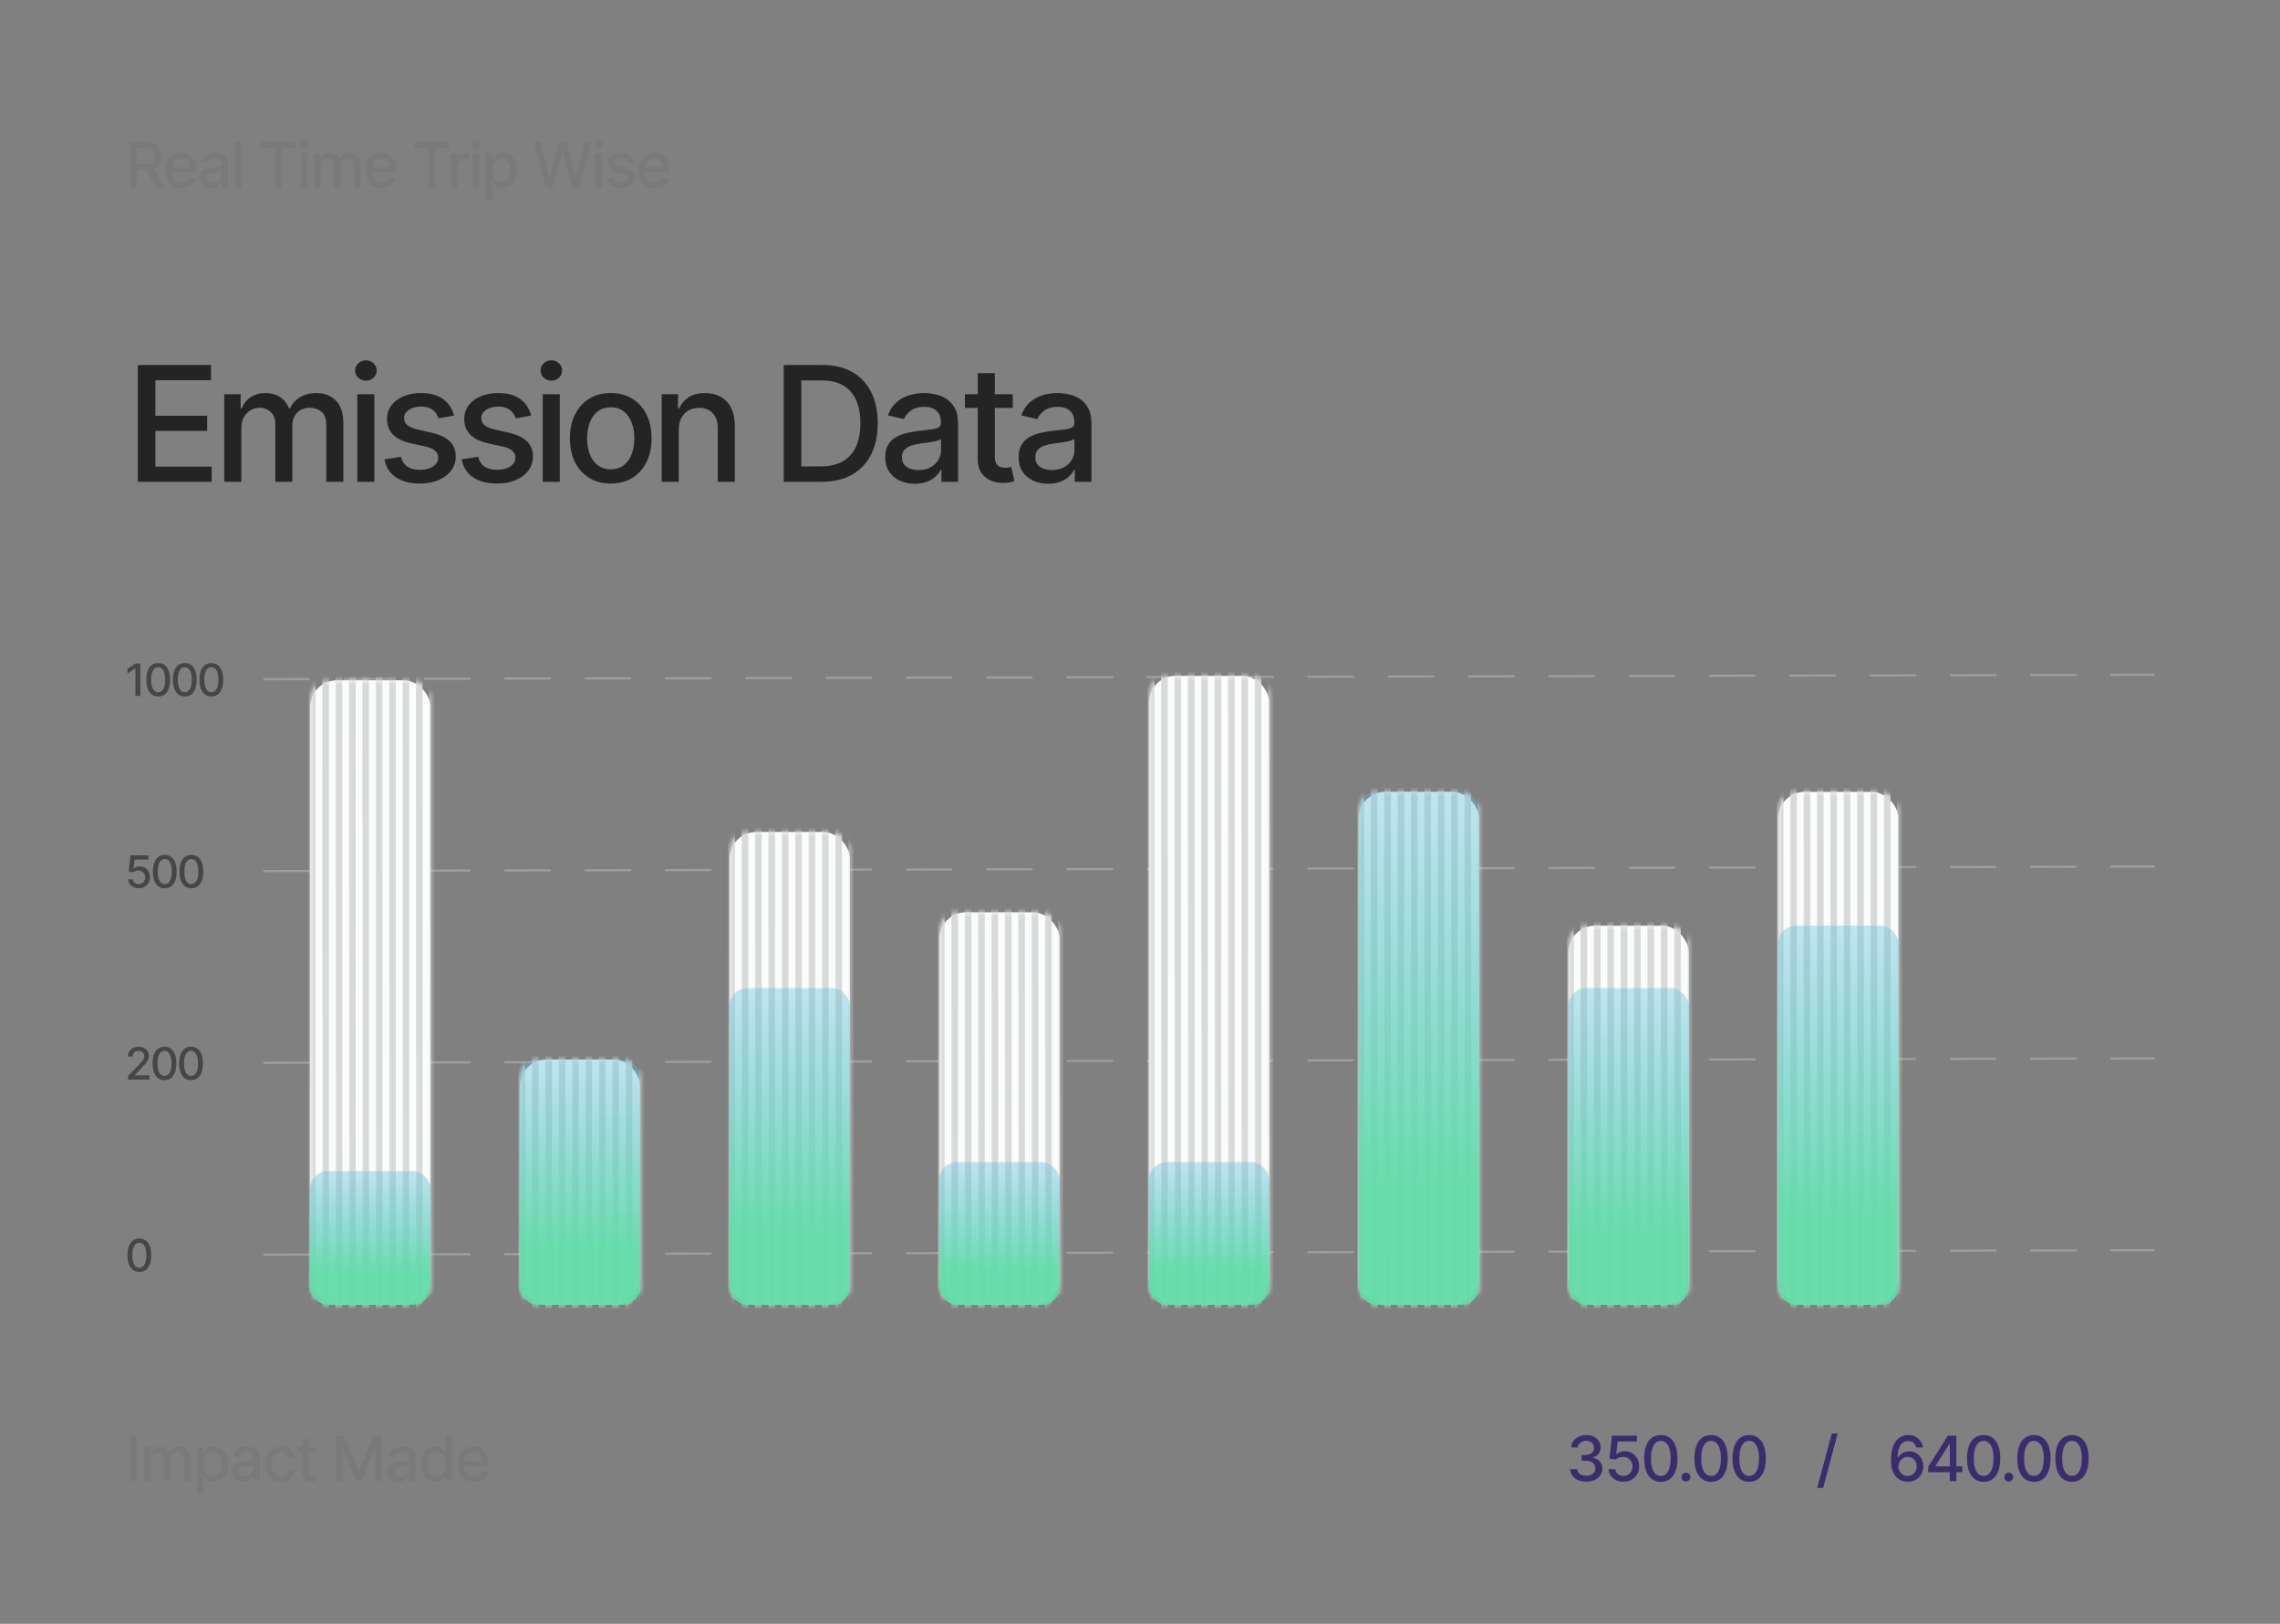 <svg width="511" height="364" viewBox="0 0 511 364" fill="none" xmlns="http://www.w3.org/2000/svg">
    <rect x="0" y="0" width="511" height="364" fill="#808080" stroke="none"/>
    <path d="M29.119 42V31.818H32.748C33.537 31.818 34.191 31.954 34.712 32.226C35.235 32.498 35.626 32.874 35.885 33.354C36.144 33.832 36.273 34.383 36.273 35.01C36.273 35.633 36.142 36.182 35.88 36.656C35.621 37.126 35.23 37.492 34.707 37.754C34.186 38.016 33.532 38.147 32.743 38.147H29.994V36.825H32.604C33.101 36.825 33.505 36.753 33.817 36.611C34.132 36.468 34.362 36.261 34.508 35.989C34.654 35.718 34.727 35.391 34.727 35.01C34.727 34.626 34.652 34.292 34.503 34.011C34.357 33.729 34.127 33.514 33.812 33.364C33.5 33.212 33.091 33.136 32.584 33.136H30.655V42H29.119ZM34.145 37.406L36.66 42H34.91L32.445 37.406H34.145ZM40.718 42.154C39.966 42.154 39.318 41.993 38.774 41.672C38.234 41.347 37.816 40.891 37.522 40.305C37.23 39.715 37.084 39.024 37.084 38.231C37.084 37.449 37.23 36.76 37.522 36.163C37.816 35.567 38.227 35.101 38.754 34.766C39.285 34.432 39.904 34.264 40.614 34.264C41.045 34.264 41.462 34.336 41.867 34.478C42.271 34.62 42.634 34.844 42.955 35.149C43.277 35.454 43.531 35.85 43.716 36.337C43.902 36.821 43.995 37.41 43.995 38.102V38.629H37.924V37.516H42.538C42.538 37.124 42.458 36.778 42.299 36.477C42.14 36.172 41.916 35.931 41.628 35.756C41.343 35.58 41.008 35.492 40.624 35.492C40.206 35.492 39.842 35.595 39.53 35.8C39.222 36.003 38.983 36.268 38.814 36.596C38.648 36.921 38.566 37.274 38.566 37.655V38.525C38.566 39.035 38.655 39.469 38.834 39.827C39.016 40.185 39.27 40.459 39.595 40.648C39.919 40.833 40.299 40.926 40.733 40.926C41.015 40.926 41.272 40.886 41.504 40.807C41.736 40.724 41.936 40.601 42.105 40.439C42.274 40.276 42.404 40.076 42.493 39.837L43.9 40.091C43.787 40.505 43.585 40.868 43.294 41.18C43.005 41.488 42.642 41.728 42.205 41.901C41.77 42.07 41.275 42.154 40.718 42.154ZM47.366 42.169C46.882 42.169 46.445 42.08 46.054 41.901C45.663 41.718 45.353 41.455 45.124 41.11C44.899 40.765 44.786 40.343 44.786 39.842C44.786 39.411 44.869 39.057 45.034 38.778C45.2 38.5 45.424 38.28 45.706 38.117C45.987 37.955 46.302 37.832 46.65 37.749C46.998 37.666 47.353 37.603 47.714 37.56C48.172 37.507 48.543 37.464 48.828 37.431C49.113 37.395 49.32 37.337 49.449 37.257C49.578 37.178 49.643 37.048 49.643 36.869V36.834C49.643 36.4 49.52 36.064 49.275 35.825C49.033 35.587 48.672 35.467 48.191 35.467C47.691 35.467 47.297 35.578 47.008 35.8C46.723 36.019 46.526 36.263 46.416 36.531L45.02 36.213C45.185 35.749 45.427 35.374 45.745 35.09C46.067 34.801 46.436 34.592 46.854 34.463C47.272 34.331 47.711 34.264 48.172 34.264C48.476 34.264 48.8 34.301 49.141 34.374C49.486 34.443 49.807 34.572 50.105 34.761C50.407 34.95 50.654 35.22 50.846 35.572C51.038 35.92 51.135 36.372 51.135 36.929V42H49.683V40.956H49.623C49.527 41.148 49.383 41.337 49.191 41.523C48.998 41.708 48.752 41.862 48.45 41.985C48.148 42.108 47.787 42.169 47.366 42.169ZM47.689 40.976C48.1 40.976 48.452 40.895 48.743 40.732C49.038 40.57 49.262 40.358 49.414 40.096C49.57 39.831 49.648 39.547 49.648 39.246V38.261C49.595 38.314 49.492 38.364 49.34 38.41C49.191 38.454 49.02 38.492 48.828 38.525C48.636 38.555 48.448 38.583 48.266 38.609C48.084 38.633 47.931 38.653 47.809 38.669C47.52 38.706 47.257 38.767 47.018 38.853C46.783 38.939 46.594 39.063 46.451 39.226C46.312 39.385 46.242 39.597 46.242 39.862C46.242 40.23 46.378 40.508 46.65 40.697C46.922 40.883 47.268 40.976 47.689 40.976ZM54.101 31.818V42H52.614V31.818H54.101ZM58.423 33.141V31.818H66.303V33.141H63.126V42H61.595V33.141H58.423ZM67.425 42V34.364H68.912V42H67.425ZM68.176 33.185C67.917 33.185 67.695 33.099 67.51 32.927C67.327 32.751 67.236 32.542 67.236 32.3C67.236 32.055 67.327 31.846 67.51 31.674C67.695 31.498 67.917 31.41 68.176 31.41C68.434 31.41 68.655 31.498 68.837 31.674C69.023 31.846 69.115 32.055 69.115 32.3C69.115 32.542 69.023 32.751 68.837 32.927C68.655 33.099 68.434 33.185 68.176 33.185ZM70.411 42V34.364H71.838V35.606H71.933C72.092 35.186 72.352 34.858 72.713 34.622C73.075 34.383 73.507 34.264 74.011 34.264C74.521 34.264 74.949 34.383 75.293 34.622C75.641 34.861 75.898 35.189 76.064 35.606H76.144C76.326 35.199 76.616 34.874 77.014 34.632C77.411 34.387 77.885 34.264 78.436 34.264C79.128 34.264 79.693 34.481 80.131 34.916C80.572 35.35 80.792 36.004 80.792 36.879V42H79.306V37.019C79.306 36.501 79.165 36.127 78.883 35.895C78.601 35.663 78.265 35.547 77.874 35.547C77.39 35.547 77.014 35.696 76.745 35.994C76.477 36.289 76.343 36.669 76.343 37.133V42H74.861V36.924C74.861 36.51 74.732 36.177 74.473 35.925C74.215 35.673 73.878 35.547 73.464 35.547C73.182 35.547 72.922 35.621 72.683 35.771C72.448 35.916 72.257 36.12 72.112 36.382C71.969 36.644 71.898 36.947 71.898 37.292V42H70.411ZM85.576 42.154C84.823 42.154 84.175 41.993 83.632 41.672C83.091 41.347 82.674 40.891 82.379 40.305C82.087 39.715 81.941 39.024 81.941 38.231C81.941 37.449 82.087 36.76 82.379 36.163C82.674 35.567 83.085 35.101 83.612 34.766C84.142 34.432 84.762 34.264 85.471 34.264C85.902 34.264 86.32 34.336 86.724 34.478C87.128 34.62 87.491 34.844 87.813 35.149C88.134 35.454 88.388 35.85 88.573 36.337C88.759 36.821 88.852 37.41 88.852 38.102V38.629H82.782V37.516H87.395C87.395 37.124 87.316 36.778 87.157 36.477C86.998 36.172 86.774 35.931 86.485 35.756C86.2 35.58 85.866 35.492 85.481 35.492C85.064 35.492 84.699 35.595 84.387 35.8C84.079 36.003 83.841 36.268 83.671 36.596C83.506 36.921 83.423 37.274 83.423 37.655V38.525C83.423 39.035 83.512 39.469 83.691 39.827C83.874 40.185 84.127 40.459 84.452 40.648C84.777 40.833 85.156 40.926 85.591 40.926C85.872 40.926 86.129 40.886 86.361 40.807C86.593 40.724 86.794 40.601 86.963 40.439C87.132 40.276 87.261 40.076 87.35 39.837L88.757 40.091C88.645 40.505 88.443 40.868 88.151 41.18C87.863 41.488 87.5 41.728 87.062 41.901C86.628 42.07 86.132 42.154 85.576 42.154ZM92.823 33.141V31.818H100.703V33.141H97.527V42H95.995V33.141H92.823ZM101.032 42V34.364H102.469V35.577H102.549C102.688 35.166 102.933 34.843 103.285 34.607C103.639 34.369 104.04 34.249 104.488 34.249C104.581 34.249 104.69 34.253 104.816 34.259C104.945 34.266 105.046 34.274 105.119 34.284V35.706C105.059 35.689 104.953 35.671 104.801 35.651C104.648 35.628 104.496 35.617 104.344 35.617C103.992 35.617 103.679 35.691 103.404 35.84C103.132 35.986 102.917 36.19 102.758 36.452C102.599 36.71 102.519 37.005 102.519 37.337V42H101.032ZM105.906 42V34.364H107.392V42H105.906ZM106.656 33.185C106.398 33.185 106.176 33.099 105.99 32.927C105.808 32.751 105.717 32.542 105.717 32.3C105.717 32.055 105.808 31.846 105.99 31.674C106.176 31.498 106.398 31.41 106.656 31.41C106.915 31.41 107.135 31.498 107.317 31.674C107.503 31.846 107.596 32.055 107.596 32.3C107.596 32.542 107.503 32.751 107.317 32.927C107.135 33.099 106.915 33.185 106.656 33.185ZM108.892 44.864V34.364H110.344V35.602H110.468C110.554 35.443 110.678 35.258 110.841 35.05C111.003 34.841 111.229 34.659 111.517 34.503C111.805 34.344 112.186 34.264 112.66 34.264C113.277 34.264 113.827 34.42 114.311 34.731C114.795 35.043 115.174 35.492 115.449 36.079C115.728 36.666 115.867 37.371 115.867 38.197C115.867 39.022 115.729 39.73 115.454 40.32C115.179 40.906 114.801 41.359 114.321 41.677C113.84 41.992 113.292 42.149 112.675 42.149C112.211 42.149 111.832 42.071 111.537 41.916C111.245 41.76 111.016 41.577 110.851 41.369C110.685 41.16 110.557 40.974 110.468 40.812H110.378V44.864H108.892ZM110.349 38.182C110.349 38.719 110.426 39.189 110.582 39.594C110.738 39.998 110.963 40.315 111.258 40.543C111.553 40.769 111.915 40.881 112.342 40.881C112.786 40.881 113.157 40.764 113.456 40.528C113.754 40.29 113.979 39.967 114.132 39.559C114.288 39.151 114.366 38.692 114.366 38.182C114.366 37.678 114.289 37.226 114.137 36.825C113.988 36.423 113.762 36.107 113.461 35.875C113.162 35.643 112.79 35.527 112.342 35.527C111.911 35.527 111.547 35.638 111.248 35.86C110.953 36.082 110.73 36.392 110.577 36.79C110.425 37.188 110.349 37.651 110.349 38.182ZM122.35 42L119.527 31.818H121.142L123.126 39.703H123.221L125.284 31.818H126.885L128.948 39.708H129.042L131.021 31.818H132.642L129.813 42H128.267L126.124 34.374H126.044L123.902 42H122.35ZM133.423 42V34.364H134.91V42H133.423ZM134.174 33.185C133.915 33.185 133.693 33.099 133.508 32.927C133.325 32.751 133.234 32.542 133.234 32.3C133.234 32.055 133.325 31.846 133.508 31.674C133.693 31.498 133.915 31.41 134.174 31.41C134.432 31.41 134.653 31.498 134.835 31.674C135.021 31.846 135.113 32.055 135.113 32.3C135.113 32.542 135.021 32.751 134.835 32.927C134.653 33.099 134.432 33.185 134.174 33.185ZM142.132 36.228L140.784 36.467C140.728 36.294 140.639 36.13 140.516 35.974C140.397 35.819 140.234 35.691 140.029 35.592C139.823 35.492 139.566 35.443 139.258 35.443C138.837 35.443 138.486 35.537 138.204 35.726C137.922 35.911 137.782 36.152 137.782 36.447C137.782 36.702 137.876 36.907 138.065 37.063C138.254 37.219 138.559 37.347 138.98 37.446L140.193 37.724C140.895 37.887 141.419 38.137 141.764 38.475C142.109 38.813 142.281 39.252 142.281 39.793C142.281 40.25 142.148 40.658 141.883 41.016C141.621 41.37 141.255 41.649 140.784 41.851C140.317 42.053 139.775 42.154 139.159 42.154C138.304 42.154 137.606 41.972 137.066 41.607C136.525 41.239 136.194 40.717 136.071 40.041L137.508 39.822C137.598 40.197 137.782 40.48 138.06 40.673C138.338 40.861 138.701 40.956 139.149 40.956C139.636 40.956 140.025 40.855 140.317 40.653C140.609 40.447 140.755 40.197 140.755 39.902C140.755 39.663 140.665 39.463 140.486 39.3C140.31 39.138 140.04 39.015 139.676 38.932L138.383 38.649C137.671 38.487 137.144 38.228 136.802 37.874C136.464 37.519 136.295 37.07 136.295 36.526C136.295 36.075 136.421 35.681 136.673 35.343C136.925 35.005 137.273 34.742 137.717 34.553C138.161 34.36 138.67 34.264 139.243 34.264C140.069 34.264 140.718 34.443 141.192 34.801C141.666 35.156 141.979 35.631 142.132 36.228ZM146.706 42.154C145.954 42.154 145.306 41.993 144.763 41.672C144.222 41.347 143.805 40.891 143.51 40.305C143.218 39.715 143.072 39.024 143.072 38.231C143.072 37.449 143.218 36.76 143.51 36.163C143.805 35.567 144.216 35.101 144.743 34.766C145.273 34.432 145.893 34.264 146.602 34.264C147.033 34.264 147.451 34.336 147.855 34.478C148.259 34.62 148.622 34.844 148.944 35.149C149.265 35.454 149.519 35.85 149.704 36.337C149.89 36.821 149.983 37.41 149.983 38.102V38.629H143.912V37.516H148.526C148.526 37.124 148.447 36.778 148.287 36.477C148.128 36.172 147.905 35.931 147.616 35.756C147.331 35.58 146.997 35.492 146.612 35.492C146.194 35.492 145.83 35.595 145.518 35.8C145.21 36.003 144.971 36.268 144.802 36.596C144.637 36.921 144.554 37.274 144.554 37.655V38.525C144.554 39.035 144.643 39.469 144.822 39.827C145.005 40.185 145.258 40.459 145.583 40.648C145.908 40.833 146.287 40.926 146.721 40.926C147.003 40.926 147.26 40.886 147.492 40.807C147.724 40.724 147.925 40.601 148.094 40.439C148.263 40.276 148.392 40.076 148.481 39.837L149.888 40.091C149.776 40.505 149.573 40.868 149.282 41.18C148.993 41.488 148.631 41.728 148.193 41.901C147.759 42.07 147.263 42.154 146.706 42.154Z" fill="#7A7A7A"/>
    <path d="M30.876 108V81.818H47.291V85.219H34.827V93.196H46.435V96.584H34.827V104.599H47.445V108H30.876ZM50.261 108V88.364H53.93V91.56H54.173C54.582 90.477 55.251 89.633 56.18 89.028C57.109 88.415 58.221 88.108 59.517 88.108C60.829 88.108 61.929 88.415 62.815 89.028C63.71 89.642 64.37 90.486 64.796 91.56H65.001C65.47 90.511 66.216 89.676 67.238 89.054C68.261 88.423 69.48 88.108 70.894 88.108C72.676 88.108 74.129 88.666 75.254 89.783C76.387 90.899 76.954 92.582 76.954 94.832V108H73.132V95.19C73.132 93.861 72.769 92.898 72.045 92.301C71.321 91.704 70.456 91.406 69.45 91.406C68.206 91.406 67.238 91.79 66.548 92.557C65.858 93.315 65.512 94.291 65.512 95.484V108H61.703V94.947C61.703 93.882 61.37 93.026 60.706 92.378C60.041 91.73 59.176 91.406 58.11 91.406C57.386 91.406 56.717 91.598 56.103 91.981C55.498 92.356 55.008 92.881 54.633 93.554C54.267 94.227 54.084 95.007 54.084 95.894V108H50.261ZM80.077 108V88.364H83.9V108H80.077ZM82.008 85.334C81.343 85.334 80.772 85.112 80.295 84.669C79.826 84.217 79.592 83.68 79.592 83.058C79.592 82.428 79.826 81.891 80.295 81.447C80.772 80.996 81.343 80.77 82.008 80.77C82.673 80.77 83.239 80.996 83.708 81.447C84.185 81.891 84.424 82.428 84.424 83.058C84.424 83.68 84.185 84.217 83.708 84.669C83.239 85.112 82.673 85.334 82.008 85.334ZM101.757 93.158L98.292 93.771C98.147 93.328 97.917 92.906 97.602 92.506C97.295 92.105 96.877 91.777 96.349 91.521C95.821 91.266 95.16 91.138 94.368 91.138C93.285 91.138 92.382 91.381 91.657 91.867C90.933 92.344 90.571 92.962 90.571 93.72C90.571 94.376 90.814 94.905 91.299 95.305C91.785 95.706 92.569 96.034 93.652 96.29L96.771 97.006C98.578 97.423 99.924 98.067 100.811 98.936C101.697 99.805 102.14 100.935 102.14 102.324C102.14 103.5 101.799 104.548 101.118 105.469C100.444 106.381 99.502 107.097 98.292 107.616C97.091 108.136 95.697 108.396 94.112 108.396C91.913 108.396 90.119 107.928 88.73 106.99C87.341 106.044 86.488 104.702 86.173 102.963L89.868 102.401C90.098 103.364 90.571 104.092 91.287 104.587C92.002 105.072 92.936 105.315 94.086 105.315C95.339 105.315 96.341 105.055 97.091 104.536C97.841 104.007 98.216 103.364 98.216 102.605C98.216 101.991 97.985 101.476 97.525 101.058C97.073 100.641 96.379 100.325 95.441 100.112L92.118 99.383C90.285 98.966 88.93 98.301 88.052 97.389C87.183 96.477 86.748 95.322 86.748 93.925C86.748 92.766 87.072 91.751 87.72 90.882C88.368 90.013 89.262 89.335 90.404 88.849C91.546 88.355 92.855 88.108 94.329 88.108C96.451 88.108 98.122 88.568 99.341 89.489C100.559 90.401 101.365 91.624 101.757 93.158ZM119.058 93.158L115.593 93.771C115.448 93.328 115.218 92.906 114.903 92.506C114.596 92.105 114.178 91.777 113.65 91.521C113.121 91.266 112.461 91.138 111.668 91.138C110.586 91.138 109.683 91.381 108.958 91.867C108.234 92.344 107.871 92.962 107.871 93.72C107.871 94.376 108.114 94.905 108.6 95.305C109.086 95.706 109.87 96.034 110.952 96.29L114.072 97.006C115.879 97.423 117.225 98.067 118.112 98.936C118.998 99.805 119.441 100.935 119.441 102.324C119.441 103.5 119.1 104.548 118.418 105.469C117.745 106.381 116.803 107.097 115.593 107.616C114.391 108.136 112.998 108.396 111.413 108.396C109.214 108.396 107.42 107.928 106.031 106.99C104.641 106.044 103.789 104.702 103.474 102.963L107.168 102.401C107.398 103.364 107.871 104.092 108.587 104.587C109.303 105.072 110.237 105.315 111.387 105.315C112.64 105.315 113.641 105.055 114.391 104.536C115.141 104.007 115.516 103.364 115.516 102.605C115.516 101.991 115.286 101.476 114.826 101.058C114.374 100.641 113.68 100.325 112.742 100.112L109.418 99.383C107.586 98.966 106.231 98.301 105.353 97.389C104.484 96.477 104.049 95.322 104.049 93.925C104.049 92.766 104.373 91.751 105.021 90.882C105.668 90.013 106.563 89.335 107.705 88.849C108.847 88.355 110.156 88.108 111.63 88.108C113.752 88.108 115.423 88.568 116.641 89.489C117.86 90.401 118.665 91.624 119.058 93.158ZM121.644 108V88.364H125.466V108H121.644ZM123.574 85.334C122.909 85.334 122.338 85.112 121.861 84.669C121.392 84.217 121.158 83.68 121.158 83.058C121.158 82.428 121.392 81.891 121.861 81.447C122.338 80.996 122.909 80.77 123.574 80.77C124.239 80.77 124.806 80.996 125.275 81.447C125.752 81.891 125.99 82.428 125.99 83.058C125.99 83.68 125.752 84.217 125.275 84.669C124.806 85.112 124.239 85.334 123.574 85.334ZM136.88 108.396C135.039 108.396 133.433 107.974 132.06 107.131C130.688 106.287 129.623 105.107 128.864 103.589C128.106 102.072 127.727 100.3 127.727 98.271C127.727 96.234 128.106 94.453 128.864 92.928C129.623 91.402 130.688 90.217 132.06 89.374C133.433 88.53 135.039 88.108 136.88 88.108C138.721 88.108 140.327 88.53 141.7 89.374C143.072 90.217 144.137 91.402 144.896 92.928C145.654 94.453 146.033 96.234 146.033 98.271C146.033 100.3 145.654 102.072 144.896 103.589C144.137 105.107 143.072 106.287 141.7 107.131C140.327 107.974 138.721 108.396 136.88 108.396ZM136.893 105.188C138.086 105.188 139.075 104.872 139.859 104.241C140.643 103.611 141.222 102.771 141.597 101.723C141.981 100.675 142.173 99.52 142.173 98.258C142.173 97.006 141.981 95.855 141.597 94.807C141.222 93.75 140.643 92.902 139.859 92.263C139.075 91.624 138.086 91.304 136.893 91.304C135.691 91.304 134.694 91.624 133.901 92.263C133.117 92.902 132.533 93.75 132.15 94.807C131.775 95.855 131.587 97.006 131.587 98.258C131.587 99.52 131.775 100.675 132.15 101.723C132.533 102.771 133.117 103.611 133.901 104.241C134.694 104.872 135.691 105.188 136.893 105.188ZM152.123 96.341V108H148.3V88.364H151.969V91.56H152.212C152.664 90.52 153.371 89.685 154.334 89.054C155.306 88.423 156.529 88.108 158.003 88.108C159.341 88.108 160.513 88.389 161.519 88.952C162.525 89.506 163.304 90.332 163.858 91.432C164.412 92.531 164.689 93.891 164.689 95.51V108H160.867V95.97C160.867 94.547 160.496 93.435 159.755 92.633C159.013 91.824 157.995 91.419 156.699 91.419C155.813 91.419 155.025 91.611 154.334 91.994C153.652 92.378 153.111 92.94 152.711 93.682C152.319 94.415 152.123 95.301 152.123 96.341ZM184.126 108H175.65V81.818H184.394C186.96 81.818 189.163 82.342 191.004 83.391C192.844 84.43 194.255 85.926 195.235 87.878C196.224 89.821 196.718 92.152 196.718 94.871C196.718 97.598 196.219 99.942 195.222 101.902C194.234 103.862 192.802 105.371 190.927 106.428C189.052 107.476 186.785 108 184.126 108ZM179.6 104.548H183.908C185.903 104.548 187.56 104.173 188.881 103.423C190.202 102.665 191.191 101.57 191.847 100.138C192.504 98.697 192.832 96.942 192.832 94.871C192.832 92.817 192.504 91.074 191.847 89.642C191.2 88.21 190.232 87.124 188.945 86.382C187.658 85.641 186.06 85.27 184.151 85.27H179.6V104.548ZM205.038 108.435C203.794 108.435 202.669 108.205 201.663 107.744C200.657 107.276 199.86 106.598 199.272 105.712C198.693 104.825 198.403 103.739 198.403 102.452C198.403 101.344 198.616 100.432 199.042 99.716C199.468 99 200.044 98.433 200.768 98.016C201.493 97.598 202.302 97.283 203.197 97.07C204.092 96.856 205.004 96.695 205.933 96.584C207.109 96.447 208.064 96.337 208.797 96.251C209.529 96.158 210.062 96.008 210.395 95.804C210.727 95.599 210.893 95.267 210.893 94.807V94.717C210.893 93.601 210.578 92.736 209.947 92.122C209.325 91.508 208.396 91.202 207.16 91.202C205.873 91.202 204.859 91.487 204.118 92.058C203.385 92.621 202.877 93.247 202.596 93.938L199.004 93.119C199.43 91.926 200.052 90.963 200.87 90.23C201.697 89.489 202.647 88.952 203.721 88.619C204.795 88.278 205.924 88.108 207.109 88.108C207.893 88.108 208.724 88.202 209.602 88.389C210.488 88.568 211.315 88.901 212.082 89.386C212.858 89.872 213.493 90.567 213.987 91.47C214.481 92.365 214.728 93.528 214.728 94.96V108H210.995V105.315H210.842C210.595 105.81 210.224 106.295 209.73 106.773C209.235 107.25 208.6 107.646 207.825 107.962C207.049 108.277 206.12 108.435 205.038 108.435ZM205.869 105.366C206.926 105.366 207.829 105.158 208.579 104.74C209.338 104.322 209.913 103.777 210.305 103.104C210.706 102.422 210.906 101.693 210.906 100.918V98.386C210.77 98.523 210.505 98.651 210.113 98.77C209.73 98.881 209.291 98.979 208.797 99.064C208.302 99.141 207.821 99.213 207.352 99.281C206.883 99.341 206.491 99.392 206.176 99.435C205.434 99.528 204.757 99.686 204.143 99.908C203.538 100.129 203.052 100.449 202.686 100.866C202.328 101.276 202.149 101.821 202.149 102.503C202.149 103.449 202.498 104.165 203.197 104.651C203.896 105.128 204.787 105.366 205.869 105.366ZM226.986 88.364V91.432H216.26V88.364H226.986ZM219.136 83.659H222.959V102.234C222.959 102.976 223.07 103.534 223.291 103.909C223.513 104.276 223.798 104.527 224.148 104.663C224.506 104.791 224.893 104.855 225.311 104.855C225.618 104.855 225.886 104.834 226.116 104.791C226.347 104.749 226.526 104.714 226.653 104.689L227.344 107.847C227.122 107.932 226.807 108.017 226.398 108.102C225.989 108.196 225.477 108.247 224.864 108.256C223.858 108.273 222.92 108.094 222.051 107.719C221.182 107.344 220.479 106.764 219.942 105.98C219.405 105.196 219.136 104.212 219.136 103.027V83.659ZM234.929 108.435C233.684 108.435 232.559 108.205 231.554 107.744C230.548 107.276 229.751 106.598 229.163 105.712C228.583 104.825 228.294 103.739 228.294 102.452C228.294 101.344 228.507 100.432 228.933 99.716C229.359 99 229.934 98.433 230.659 98.016C231.383 97.598 232.193 97.283 233.088 97.07C233.983 96.856 234.895 96.695 235.824 96.584C237 96.447 237.954 96.337 238.687 96.251C239.42 96.158 239.953 96.008 240.285 95.804C240.618 95.599 240.784 95.267 240.784 94.807V94.717C240.784 93.601 240.468 92.736 239.838 92.122C239.216 91.508 238.287 91.202 237.051 91.202C235.764 91.202 234.75 91.487 234.008 92.058C233.275 92.621 232.768 93.247 232.487 93.938L228.895 93.119C229.321 91.926 229.943 90.963 230.761 90.23C231.588 89.489 232.538 88.952 233.612 88.619C234.686 88.278 235.815 88.108 237 88.108C237.784 88.108 238.615 88.202 239.493 88.389C240.379 88.568 241.206 88.901 241.973 89.386C242.748 89.872 243.383 90.567 243.877 91.47C244.372 92.365 244.619 93.528 244.619 94.96V108H240.886V105.315H240.733C240.485 105.81 240.115 106.295 239.62 106.773C239.126 107.25 238.491 107.646 237.716 107.962C236.94 108.277 236.011 108.435 234.929 108.435ZM235.76 105.366C236.816 105.366 237.72 105.158 238.47 104.74C239.228 104.322 239.804 103.777 240.196 103.104C240.596 102.422 240.797 101.693 240.797 100.918V98.386C240.66 98.523 240.396 98.651 240.004 98.77C239.62 98.881 239.181 98.979 238.687 99.064C238.193 99.141 237.711 99.213 237.243 99.281C236.774 99.341 236.382 99.392 236.066 99.435C235.325 99.528 234.647 99.686 234.034 99.908C233.429 100.129 232.943 100.449 232.576 100.866C232.218 101.276 232.039 101.821 232.039 102.503C232.039 103.449 232.389 104.165 233.088 104.651C233.787 105.128 234.677 105.366 235.76 105.366Z" fill="#242424"/>
    <path d="M31.459 148.727V156H30.358V149.828H30.315L28.575 150.964V149.913L30.39 148.727H31.459ZM35.458 156.121C34.897 156.118 34.418 155.97 34.02 155.677C33.622 155.383 33.318 154.956 33.107 154.395C32.897 153.834 32.791 153.158 32.791 152.367C32.791 151.579 32.897 150.905 33.107 150.347C33.32 149.788 33.626 149.362 34.023 149.068C34.423 148.775 34.902 148.628 35.458 148.628C36.014 148.628 36.492 148.776 36.889 149.072C37.287 149.365 37.591 149.791 37.802 150.35C38.015 150.906 38.121 151.579 38.121 152.367C38.121 153.16 38.016 153.837 37.805 154.398C37.595 154.957 37.291 155.384 36.893 155.68C36.495 155.974 36.017 156.121 35.458 156.121ZM35.458 155.173C35.95 155.173 36.335 154.932 36.612 154.452C36.892 153.971 37.031 153.276 37.031 152.367C37.031 151.763 36.967 151.253 36.84 150.837C36.714 150.418 36.533 150.1 36.296 149.885C36.062 149.667 35.782 149.558 35.458 149.558C34.968 149.558 34.583 149.8 34.304 150.283C34.025 150.766 33.884 151.46 33.881 152.367C33.881 152.973 33.944 153.486 34.07 153.905C34.197 154.321 34.379 154.638 34.613 154.853C34.847 155.066 35.129 155.173 35.458 155.173ZM41.413 156.121C40.852 156.118 40.373 155.97 39.975 155.677C39.577 155.383 39.273 154.956 39.062 154.395C38.852 153.834 38.746 153.158 38.746 152.367C38.746 151.579 38.852 150.905 39.062 150.347C39.275 149.788 39.581 149.362 39.978 149.068C40.379 148.775 40.857 148.628 41.413 148.628C41.969 148.628 42.447 148.776 42.844 149.072C43.242 149.365 43.546 149.791 43.757 150.35C43.97 150.906 44.077 151.579 44.077 152.367C44.077 153.16 43.971 153.837 43.761 154.398C43.55 154.957 43.246 155.384 42.848 155.68C42.45 155.974 41.972 156.121 41.413 156.121ZM41.413 155.173C41.906 155.173 42.29 154.932 42.567 154.452C42.847 153.971 42.986 153.276 42.986 152.367C42.986 151.763 42.922 151.253 42.795 150.837C42.669 150.418 42.488 150.1 42.251 149.885C42.017 149.667 41.737 149.558 41.413 149.558C40.923 149.558 40.538 149.8 40.259 150.283C39.98 150.766 39.839 151.46 39.837 152.367C39.837 152.973 39.899 153.486 40.025 153.905C40.153 154.321 40.334 154.638 40.568 154.853C40.802 155.066 41.084 155.173 41.413 155.173ZM47.368 156.121C46.807 156.118 46.328 155.97 45.93 155.677C45.532 155.383 45.228 154.956 45.017 154.395C44.807 153.834 44.701 153.158 44.701 152.367C44.701 151.579 44.807 150.905 45.017 150.347C45.23 149.788 45.536 149.362 45.934 149.068C46.334 148.775 46.812 148.628 47.368 148.628C47.925 148.628 48.402 148.776 48.799 149.072C49.197 149.365 49.501 149.791 49.712 150.35C49.925 150.906 50.032 151.579 50.032 152.367C50.032 153.16 49.926 153.837 49.716 154.398C49.505 154.957 49.201 155.384 48.803 155.68C48.405 155.974 47.927 156.121 47.368 156.121ZM47.368 155.173C47.861 155.173 48.245 154.932 48.522 154.452C48.802 153.971 48.941 153.276 48.941 152.367C48.941 151.763 48.877 151.253 48.75 150.837C48.624 150.418 48.443 150.1 48.206 149.885C47.972 149.667 47.693 149.558 47.368 149.558C46.878 149.558 46.493 149.8 46.214 150.283C45.935 150.766 45.794 151.46 45.791 152.367C45.791 152.973 45.854 153.486 45.98 153.905C46.108 154.321 46.289 154.638 46.523 154.853C46.758 155.066 47.039 155.173 47.368 155.173Z" fill="#464646"/>
    <path d="M31.1 199.099C30.655 199.099 30.255 199.014 29.9 198.844C29.547 198.671 29.265 198.434 29.055 198.134C28.844 197.833 28.732 197.49 28.717 197.104H29.783C29.809 197.416 29.947 197.673 30.198 197.874C30.449 198.076 30.75 198.176 31.1 198.176C31.38 198.176 31.627 198.112 31.842 197.984C32.06 197.854 32.231 197.675 32.354 197.448C32.479 197.221 32.542 196.962 32.542 196.67C32.542 196.375 32.478 196.111 32.35 195.879C32.222 195.647 32.046 195.464 31.821 195.332C31.599 195.199 31.343 195.132 31.054 195.129C30.834 195.129 30.613 195.167 30.39 195.243C30.167 195.319 29.988 195.418 29.85 195.541L28.845 195.392L29.254 191.727H33.252V192.668H30.166L29.935 194.703H29.978C30.12 194.566 30.308 194.451 30.543 194.359C30.779 194.266 31.033 194.22 31.303 194.22C31.745 194.22 32.139 194.326 32.485 194.536C32.833 194.747 33.106 195.035 33.305 195.399C33.507 195.761 33.606 196.178 33.604 196.649C33.606 197.12 33.499 197.54 33.284 197.91C33.071 198.279 32.775 198.57 32.396 198.783C32.02 198.994 31.588 199.099 31.1 199.099ZM36.933 199.121C36.372 199.118 35.892 198.97 35.495 198.677C35.097 198.383 34.793 197.956 34.582 197.395C34.371 196.834 34.266 196.158 34.266 195.367C34.266 194.579 34.371 193.905 34.582 193.347C34.795 192.788 35.1 192.362 35.498 192.068C35.898 191.775 36.376 191.628 36.933 191.628C37.489 191.628 37.966 191.776 38.364 192.072C38.761 192.365 39.066 192.791 39.276 193.35C39.489 193.906 39.596 194.579 39.596 195.367C39.596 196.16 39.491 196.837 39.28 197.398C39.069 197.957 38.765 198.384 38.367 198.68C37.97 198.974 37.491 199.121 36.933 199.121ZM36.933 198.173C37.425 198.173 37.81 197.932 38.087 197.452C38.366 196.971 38.506 196.276 38.506 195.367C38.506 194.763 38.442 194.253 38.314 193.837C38.189 193.418 38.008 193.1 37.771 192.885C37.536 192.667 37.257 192.558 36.933 192.558C36.443 192.558 36.058 192.8 35.779 193.283C35.499 193.766 35.358 194.46 35.356 195.367C35.356 195.973 35.419 196.486 35.544 196.905C35.672 197.321 35.853 197.638 36.087 197.853C36.322 198.066 36.604 198.173 36.933 198.173ZM42.888 199.121C42.327 199.118 41.847 198.97 41.45 198.677C41.052 198.383 40.748 197.956 40.537 197.395C40.326 196.834 40.221 196.158 40.221 195.367C40.221 194.579 40.326 193.905 40.537 193.347C40.75 192.788 41.055 192.362 41.453 192.068C41.853 191.775 42.331 191.628 42.888 191.628C43.444 191.628 43.921 191.776 44.319 192.072C44.717 192.365 45.021 192.791 45.231 193.35C45.445 193.906 45.551 194.579 45.551 195.367C45.551 196.16 45.446 196.837 45.235 197.398C45.024 197.957 44.72 198.384 44.322 198.68C43.925 198.974 43.447 199.121 42.888 199.121ZM42.888 198.173C43.38 198.173 43.765 197.932 44.042 197.452C44.321 196.971 44.461 196.276 44.461 195.367C44.461 194.763 44.397 194.253 44.269 193.837C44.144 193.418 43.963 193.1 43.726 192.885C43.492 192.667 43.212 192.558 42.888 192.558C42.398 192.558 42.013 192.8 41.734 193.283C41.454 193.766 41.313 194.46 41.311 195.367C41.311 195.973 41.374 196.486 41.499 196.905C41.627 197.321 41.808 197.638 42.043 197.853C42.277 198.066 42.559 198.173 42.888 198.173Z" fill="#464646"/>
    <path d="M28.7 242V241.205L31.16 238.655C31.423 238.378 31.64 238.135 31.81 237.927C31.983 237.716 32.112 237.516 32.197 237.327C32.283 237.137 32.325 236.936 32.325 236.723C32.325 236.482 32.269 236.273 32.155 236.098C32.041 235.92 31.886 235.784 31.69 235.69C31.493 235.593 31.272 235.544 31.026 235.544C30.765 235.544 30.538 235.597 30.344 235.704C30.15 235.81 30 235.961 29.896 236.155C29.792 236.349 29.74 236.576 29.74 236.837H28.692C28.692 236.394 28.794 236.007 28.998 235.675C29.201 235.344 29.481 235.087 29.836 234.905C30.191 234.72 30.595 234.628 31.047 234.628C31.504 234.628 31.906 234.719 32.254 234.901C32.605 235.081 32.878 235.327 33.075 235.64C33.271 235.95 33.369 236.3 33.369 236.691C33.369 236.961 33.318 237.225 33.217 237.483C33.117 237.741 32.943 238.029 32.695 238.346C32.446 238.661 32.1 239.043 31.658 239.493L30.212 241.006V241.059H33.486V242H28.7ZM36.864 242.121C36.303 242.118 35.824 241.97 35.426 241.677C35.028 241.383 34.724 240.956 34.514 240.395C34.303 239.834 34.197 239.158 34.197 238.367C34.197 237.579 34.303 236.905 34.514 236.347C34.727 235.788 35.032 235.362 35.43 235.068C35.83 234.775 36.308 234.628 36.864 234.628C37.421 234.628 37.898 234.776 38.295 235.072C38.693 235.365 38.997 235.791 39.208 236.35C39.421 236.906 39.528 237.579 39.528 238.367C39.528 239.16 39.422 239.837 39.212 240.398C39.001 240.957 38.697 241.384 38.299 241.68C37.901 241.974 37.423 242.121 36.864 242.121ZM36.864 241.173C37.357 241.173 37.742 240.932 38.019 240.452C38.298 239.971 38.438 239.276 38.438 238.367C38.438 237.763 38.374 237.253 38.246 236.837C38.12 236.418 37.939 236.1 37.702 235.885C37.468 235.667 37.189 235.558 36.864 235.558C36.374 235.558 35.99 235.8 35.71 236.283C35.431 236.766 35.29 237.46 35.288 238.367C35.288 238.973 35.35 239.486 35.476 239.905C35.604 240.321 35.785 240.638 36.019 240.853C36.254 241.066 36.535 241.173 36.864 241.173ZM42.819 242.121C42.258 242.118 41.779 241.97 41.381 241.677C40.983 241.383 40.679 240.956 40.469 240.395C40.258 239.834 40.153 239.158 40.153 238.367C40.153 237.579 40.258 236.905 40.469 236.347C40.682 235.788 40.987 235.362 41.385 235.068C41.785 234.775 42.263 234.628 42.819 234.628C43.376 234.628 43.853 234.776 44.251 235.072C44.648 235.365 44.953 235.791 45.163 236.35C45.376 236.906 45.483 237.579 45.483 238.367C45.483 239.16 45.377 239.837 45.167 240.398C44.956 240.957 44.652 241.384 44.254 241.68C43.856 241.974 43.378 242.121 42.819 242.121ZM42.819 241.173C43.312 241.173 43.697 240.932 43.974 240.452C44.253 239.971 44.393 239.276 44.393 238.367C44.393 237.763 44.329 237.253 44.201 236.837C44.075 236.418 43.894 236.1 43.657 235.885C43.423 235.667 43.144 235.558 42.819 235.558C42.329 235.558 41.945 235.8 41.665 236.283C41.386 236.766 41.245 237.46 41.243 238.367C41.243 238.973 41.306 239.486 41.431 239.905C41.559 240.321 41.74 240.638 41.974 240.853C42.209 241.066 42.49 241.173 42.819 241.173Z" fill="#464646"/>
    <path d="M31.232 285.121C30.671 285.118 30.191 284.97 29.793 284.677C29.396 284.383 29.091 283.956 28.881 283.395C28.67 282.834 28.565 282.158 28.565 281.367C28.565 280.579 28.67 279.905 28.881 279.347C29.094 278.788 29.399 278.362 29.797 278.068C30.197 277.775 30.675 277.628 31.232 277.628C31.788 277.628 32.265 277.776 32.663 278.072C33.06 278.365 33.365 278.791 33.575 279.35C33.788 279.906 33.895 280.579 33.895 281.367C33.895 282.16 33.789 282.837 33.579 283.398C33.368 283.957 33.064 284.384 32.666 284.68C32.269 284.974 31.79 285.121 31.232 285.121ZM31.232 284.173C31.724 284.173 32.109 283.932 32.386 283.452C32.665 282.971 32.805 282.276 32.805 281.367C32.805 280.763 32.741 280.253 32.613 279.837C32.487 279.418 32.306 279.1 32.07 278.885C31.835 278.667 31.556 278.558 31.232 278.558C30.741 278.558 30.357 278.8 30.077 279.283C29.798 279.766 29.657 280.46 29.655 281.367C29.655 281.973 29.718 282.486 29.843 282.905C29.971 283.321 30.152 283.638 30.386 283.853C30.621 284.066 30.902 284.173 31.232 284.173Z" fill="#464646"/>
    <line opacity="0.4" x1="59.249" y1="152.249" x2="482.749" y2="151.251" stroke="#CCCCCC" stroke-width="0.5" stroke-linecap="round" stroke-dasharray="10 8"/>
    <line opacity="0.4" x1="59.249" y1="195.249" x2="482.749" y2="194.251" stroke="#CCCCCC" stroke-width="0.5" stroke-linecap="round" stroke-dasharray="10 8"/>
    <line opacity="0.4" x1="59.249" y1="238.249" x2="482.749" y2="237.251" stroke="#CCCCCC" stroke-width="0.5" stroke-linecap="round" stroke-dasharray="10 8"/>
    <line opacity="0.4" x1="59.249" y1="281.249" x2="482.749" y2="280.251" stroke="#CCCCCC" stroke-width="0.5" stroke-linecap="round" stroke-dasharray="10 8"/>
    <rect x="69.5" y="152.5" width="27" height="140" rx="6" fill="#F9FDFB"/>
    <mask id="mask0_76_24987" style="mask-type:alpha" maskUnits="userSpaceOnUse" x="69" y="152" width="28" height="141">
        <rect x="69.5" y="152.5" width="27" height="140" rx="4" fill="#D9D9D9"/>
    </mask>
    <g mask="url(#mask0_76_24987)">
        <path d="M69.962 36.5L69.962 406.5" stroke="url(#paint0_linear_76_24987)" stroke-width="1.5"/>
        <path d="M72.962 36.5L72.962 406.5" stroke="url(#paint1_linear_76_24987)" stroke-width="1.5"/>
        <path d="M75.962 36.5L75.962 406.5" stroke="url(#paint2_linear_76_24987)" stroke-width="1.5"/>
        <path d="M78.962 36.5L78.962 406.5" stroke="url(#paint3_linear_76_24987)" stroke-width="1.5"/>
        <path d="M81.962 36.5L81.962 406.5" stroke="url(#paint4_linear_76_24987)" stroke-width="1.5"/>
        <path d="M84.962 36.5L84.962 406.5" stroke="url(#paint5_linear_76_24987)" stroke-width="1.5"/>
        <path d="M87.962 36.5L87.962 406.5" stroke="url(#paint6_linear_76_24987)" stroke-width="1.5"/>
        <path d="M90.962 36.5L90.962 406.5" stroke="url(#paint7_linear_76_24987)" stroke-width="1.5"/>
        <path d="M93.962 36.5L93.962 406.5" stroke="url(#paint8_linear_76_24987)" stroke-width="1.5"/>
        <path d="M96.962 36.5L96.962 406.5" stroke="url(#paint9_linear_76_24987)" stroke-width="1.5"/>
    </g>
    <rect x="69.5" y="262.5" width="27" height="30" rx="4" fill="url(#paint10_linear_76_24987)"/>
    <rect x="116.5" y="237.5" width="27" height="55" rx="6" fill="#F9FDFB"/>
    <mask id="mask1_76_24987" style="mask-type:alpha" maskUnits="userSpaceOnUse" x="116" y="237" width="28" height="56">
        <rect x="116.5" y="237.5" width="27" height="55" rx="4" fill="#D9D9D9"/>
    </mask>
    <g mask="url(#mask1_76_24987)">
        <path d="M116.962 79.5L116.962 449.5" stroke="url(#paint11_linear_76_24987)" stroke-width="1.5"/>
        <path d="M119.962 79.5L119.962 449.5" stroke="url(#paint12_linear_76_24987)" stroke-width="1.5"/>
        <path d="M122.962 79.5L122.962 449.5" stroke="url(#paint13_linear_76_24987)" stroke-width="1.5"/>
        <path d="M125.962 79.5L125.962 449.5" stroke="url(#paint14_linear_76_24987)" stroke-width="1.5"/>
        <path d="M128.962 79.5L128.962 449.5" stroke="url(#paint15_linear_76_24987)" stroke-width="1.5"/>
        <path d="M131.962 79.5L131.962 449.5" stroke="url(#paint16_linear_76_24987)" stroke-width="1.5"/>
        <path d="M134.962 79.5L134.962 449.5" stroke="url(#paint17_linear_76_24987)" stroke-width="1.5"/>
        <path d="M137.962 79.5L137.962 449.5" stroke="url(#paint18_linear_76_24987)" stroke-width="1.5"/>
        <path d="M140.962 79.5L140.962 449.5" stroke="url(#paint19_linear_76_24987)" stroke-width="1.5"/>
        <path d="M143.962 79.5L143.962 449.5" stroke="url(#paint20_linear_76_24987)" stroke-width="1.5"/>
    </g>
    <rect x="116.5" y="237.5" width="27" height="55" rx="4" fill="url(#paint21_linear_76_24987)"/>
    <rect x="163.5" y="186.5" width="27" height="106" rx="6" fill="#F9FDFB"/>
    <mask id="mask2_76_24987" style="mask-type:alpha" maskUnits="userSpaceOnUse" x="163" y="186" width="28" height="107">
        <rect x="163.5" y="186.5" width="27" height="106" rx="4" fill="#D9D9D9"/>
    </mask>
    <g mask="url(#mask2_76_24987)">
        <path d="M163.962 53.5L163.962 423.5" stroke="url(#paint22_linear_76_24987)" stroke-width="1.5"/>
        <path d="M166.962 53.5L166.962 423.5" stroke="url(#paint23_linear_76_24987)" stroke-width="1.5"/>
        <path d="M169.962 53.5L169.962 423.5" stroke="url(#paint24_linear_76_24987)" stroke-width="1.5"/>
        <path d="M172.962 53.5L172.962 423.5" stroke="url(#paint25_linear_76_24987)" stroke-width="1.5"/>
        <path d="M175.962 53.5L175.962 423.5" stroke="url(#paint26_linear_76_24987)" stroke-width="1.5"/>
        <path d="M178.962 53.5L178.962 423.5" stroke="url(#paint27_linear_76_24987)" stroke-width="1.5"/>
        <path d="M181.962 53.5L181.962 423.5" stroke="url(#paint28_linear_76_24987)" stroke-width="1.5"/>
        <path d="M184.962 53.5L184.962 423.5" stroke="url(#paint29_linear_76_24987)" stroke-width="1.5"/>
        <path d="M187.962 53.5L187.962 423.5" stroke="url(#paint30_linear_76_24987)" stroke-width="1.5"/>
        <path d="M190.962 53.5L190.962 423.5" stroke="url(#paint31_linear_76_24987)" stroke-width="1.5"/>
    </g>
    <rect x="163.5" y="221.5" width="27" height="71" rx="4" fill="url(#paint32_linear_76_24987)"/>
    <rect x="210.5" y="204.5" width="27" height="88" rx="6" fill="#F9FDFB"/>
    <mask id="mask3_76_24987" style="mask-type:alpha" maskUnits="userSpaceOnUse" x="210" y="204" width="28" height="89">
        <rect x="210.5" y="204.5" width="27" height="88" rx="4" fill="#D9D9D9"/>
    </mask>
    <g mask="url(#mask3_76_24987)">
        <path d="M210.962 62.5L210.962 432.5" stroke="url(#paint33_linear_76_24987)" stroke-width="1.5"/>
        <path d="M213.962 62.5L213.962 432.5" stroke="url(#paint34_linear_76_24987)" stroke-width="1.5"/>
        <path d="M216.962 62.5L216.962 432.5" stroke="url(#paint35_linear_76_24987)" stroke-width="1.5"/>
        <path d="M219.962 62.5L219.962 432.5" stroke="url(#paint36_linear_76_24987)" stroke-width="1.5"/>
        <path d="M222.962 62.5L222.962 432.5" stroke="url(#paint37_linear_76_24987)" stroke-width="1.5"/>
        <path d="M225.962 62.5L225.962 432.5" stroke="url(#paint38_linear_76_24987)" stroke-width="1.5"/>
        <path d="M228.962 62.5L228.962 432.5" stroke="url(#paint39_linear_76_24987)" stroke-width="1.5"/>
        <path d="M231.962 62.5L231.962 432.5" stroke="url(#paint40_linear_76_24987)" stroke-width="1.5"/>
        <path d="M234.962 62.5L234.962 432.5" stroke="url(#paint41_linear_76_24987)" stroke-width="1.5"/>
        <path d="M237.962 62.5L237.962 432.5" stroke="url(#paint42_linear_76_24987)" stroke-width="1.5"/>
    </g>
    <rect x="210.5" y="260.5" width="27" height="32" rx="4" fill="url(#paint43_linear_76_24987)"/>
    <rect x="257.5" y="151.5" width="27" height="141" rx="6" fill="#F9FDFB"/>
    <mask id="mask4_76_24987" style="mask-type:alpha" maskUnits="userSpaceOnUse" x="257" y="151" width="28" height="142">
        <rect x="257.5" y="151.5" width="27" height="141" rx="4" fill="#D9D9D9"/>
    </mask>
    <g mask="url(#mask4_76_24987)">
        <path d="M257.962 36.5V406.5" stroke="url(#paint44_linear_76_24987)" stroke-width="1.5"/>
        <path d="M260.962 36.5V406.5" stroke="url(#paint45_linear_76_24987)" stroke-width="1.5"/>
        <path d="M263.962 36.5V406.5" stroke="url(#paint46_linear_76_24987)" stroke-width="1.5"/>
        <path d="M266.962 36.5V406.5" stroke="url(#paint47_linear_76_24987)" stroke-width="1.5"/>
        <path d="M269.962 36.5V406.5" stroke="url(#paint48_linear_76_24987)" stroke-width="1.5"/>
        <path d="M272.962 36.5V406.5" stroke="url(#paint49_linear_76_24987)" stroke-width="1.5"/>
        <path d="M275.962 36.5V406.5" stroke="url(#paint50_linear_76_24987)" stroke-width="1.5"/>
        <path d="M278.962 36.5V406.5" stroke="url(#paint51_linear_76_24987)" stroke-width="1.5"/>
        <path d="M281.962 36.5V406.5" stroke="url(#paint52_linear_76_24987)" stroke-width="1.5"/>
        <path d="M284.962 36.5V406.5" stroke="url(#paint53_linear_76_24987)" stroke-width="1.5"/>
    </g>
    <rect x="257.5" y="260.5" width="27" height="32" rx="4" fill="url(#paint54_linear_76_24987)"/>
    <rect x="304.5" y="177.5" width="27" height="115" rx="6" fill="#F9FDFB"/>
    <mask id="mask5_76_24987" style="mask-type:alpha" maskUnits="userSpaceOnUse" x="304" y="177" width="28" height="116">
        <rect x="304.5" y="177.5" width="27" height="115" rx="4" fill="#D9D9D9"/>
    </mask>
    <g mask="url(#mask5_76_24987)">
        <path d="M304.962 49.5V419.5" stroke="url(#paint55_linear_76_24987)" stroke-width="1.5"/>
        <path d="M307.962 49.5V419.5" stroke="url(#paint56_linear_76_24987)" stroke-width="1.5"/>
        <path d="M310.962 49.5V419.5" stroke="url(#paint57_linear_76_24987)" stroke-width="1.5"/>
        <path d="M313.962 49.5V419.5" stroke="url(#paint58_linear_76_24987)" stroke-width="1.5"/>
        <path d="M316.962 49.5V419.5" stroke="url(#paint59_linear_76_24987)" stroke-width="1.5"/>
        <path d="M319.962 49.5V419.5" stroke="url(#paint60_linear_76_24987)" stroke-width="1.5"/>
        <path d="M322.962 49.5V419.5" stroke="url(#paint61_linear_76_24987)" stroke-width="1.5"/>
        <path d="M325.962 49.5V419.5" stroke="url(#paint62_linear_76_24987)" stroke-width="1.5"/>
        <path d="M328.962 49.5V419.5" stroke="url(#paint63_linear_76_24987)" stroke-width="1.5"/>
        <path d="M331.962 49.5V419.5" stroke="url(#paint64_linear_76_24987)" stroke-width="1.5"/>
    </g>
    <rect x="304.5" y="177.5" width="27" height="115" rx="4" fill="url(#paint65_linear_76_24987)"/>
    <rect x="351.5" y="207.5" width="27" height="85" rx="6" fill="#F9FDFB"/>
    <mask id="mask6_76_24987" style="mask-type:alpha" maskUnits="userSpaceOnUse" x="351" y="207" width="28" height="86">
        <rect x="351.5" y="207.5" width="27" height="85" rx="4" fill="#D9D9D9"/>
    </mask>
    <g mask="url(#mask6_76_24987)">
        <path d="M351.962 64.5V434.5" stroke="url(#paint66_linear_76_24987)" stroke-width="1.5"/>
        <path d="M354.962 64.5V434.5" stroke="url(#paint67_linear_76_24987)" stroke-width="1.5"/>
        <path d="M357.962 64.5V434.5" stroke="url(#paint68_linear_76_24987)" stroke-width="1.5"/>
        <path d="M360.962 64.5V434.5" stroke="url(#paint69_linear_76_24987)" stroke-width="1.5"/>
        <path d="M363.962 64.5V434.5" stroke="url(#paint70_linear_76_24987)" stroke-width="1.5"/>
        <path d="M366.962 64.5V434.5" stroke="url(#paint71_linear_76_24987)" stroke-width="1.5"/>
        <path d="M369.962 64.5V434.5" stroke="url(#paint72_linear_76_24987)" stroke-width="1.5"/>
        <path d="M372.962 64.5V434.5" stroke="url(#paint73_linear_76_24987)" stroke-width="1.5"/>
        <path d="M375.962 64.5V434.5" stroke="url(#paint74_linear_76_24987)" stroke-width="1.5"/>
        <path d="M378.962 64.5V434.5" stroke="url(#paint75_linear_76_24987)" stroke-width="1.5"/>
    </g>
    <rect x="351.5" y="221.5" width="27" height="71" rx="4" fill="url(#paint76_linear_76_24987)"/>
    <rect x="398.5" y="177.5" width="27" height="115" rx="6" fill="#F9FDFB"/>
    <mask id="mask7_76_24987" style="mask-type:alpha" maskUnits="userSpaceOnUse" x="398" y="177" width="28" height="116">
        <rect x="398.5" y="177.5" width="27" height="115" rx="4" fill="#D9D9D9"/>
    </mask>
    <g mask="url(#mask7_76_24987)">
        <path d="M398.962 49.5V419.5" stroke="url(#paint77_linear_76_24987)" stroke-width="1.5"/>
        <path d="M401.962 49.5V419.5" stroke="url(#paint78_linear_76_24987)" stroke-width="1.5"/>
        <path d="M404.962 49.5V419.5" stroke="url(#paint79_linear_76_24987)" stroke-width="1.5"/>
        <path d="M407.962 49.5V419.5" stroke="url(#paint80_linear_76_24987)" stroke-width="1.5"/>
        <path d="M410.962 49.5V419.5" stroke="url(#paint81_linear_76_24987)" stroke-width="1.5"/>
        <path d="M413.962 49.5V419.5" stroke="url(#paint82_linear_76_24987)" stroke-width="1.5"/>
        <path d="M416.962 49.5V419.5" stroke="url(#paint83_linear_76_24987)" stroke-width="1.5"/>
        <path d="M419.962 49.5V419.5" stroke="url(#paint84_linear_76_24987)" stroke-width="1.5"/>
        <path d="M422.962 49.5V419.5" stroke="url(#paint85_linear_76_24987)" stroke-width="1.5"/>
        <path d="M425.962 49.5V419.5" stroke="url(#paint86_linear_76_24987)" stroke-width="1.5"/>
    </g>
    <rect x="398.5" y="207.5" width="27" height="85" rx="4" fill="url(#paint87_linear_76_24987)"/>
    <path d="M30.655 321.818V332H29.119V321.818H30.655ZM32.273 332V324.364H33.7V325.607H33.794C33.953 325.186 34.213 324.857 34.575 324.622C34.936 324.384 35.368 324.264 35.872 324.264C36.383 324.264 36.81 324.384 37.155 324.622C37.503 324.861 37.76 325.189 37.925 325.607H38.005C38.187 325.199 38.477 324.874 38.875 324.632C39.273 324.387 39.747 324.264 40.297 324.264C40.99 324.264 41.555 324.481 41.992 324.915C42.433 325.35 42.653 326.004 42.653 326.879V332H41.167V327.018C41.167 326.501 41.026 326.127 40.744 325.895C40.463 325.663 40.126 325.547 39.735 325.547C39.251 325.547 38.875 325.696 38.606 325.994C38.338 326.289 38.204 326.669 38.204 327.133V332H36.722V326.924C36.722 326.51 36.593 326.177 36.334 325.925C36.076 325.673 35.74 325.547 35.325 325.547C35.044 325.547 34.783 325.621 34.545 325.771C34.309 325.916 34.119 326.12 33.973 326.382C33.831 326.644 33.759 326.947 33.759 327.292V332H32.273ZM44.146 334.864V324.364H45.597V325.602H45.722C45.808 325.442 45.932 325.259 46.095 325.05C46.257 324.841 46.482 324.659 46.771 324.503C47.059 324.344 47.44 324.264 47.914 324.264C48.531 324.264 49.081 324.42 49.565 324.732C50.049 325.043 50.428 325.492 50.703 326.079C50.982 326.665 51.121 327.371 51.121 328.197C51.121 329.022 50.983 329.73 50.708 330.32C50.433 330.906 50.055 331.359 49.575 331.677C49.094 331.992 48.546 332.149 47.929 332.149C47.465 332.149 47.086 332.071 46.791 331.915C46.499 331.76 46.27 331.577 46.105 331.369C45.939 331.16 45.811 330.974 45.722 330.812H45.632V334.864H44.146ZM45.602 328.182C45.602 328.719 45.68 329.189 45.836 329.594C45.992 329.998 46.217 330.315 46.512 330.543C46.807 330.769 47.169 330.881 47.596 330.881C48.04 330.881 48.411 330.764 48.71 330.528C49.008 330.29 49.233 329.967 49.386 329.559C49.542 329.151 49.62 328.692 49.62 328.182C49.62 327.678 49.543 327.226 49.391 326.825C49.242 326.424 49.016 326.107 48.715 325.875C48.416 325.643 48.044 325.527 47.596 325.527C47.165 325.527 46.801 325.638 46.502 325.86C46.207 326.082 45.984 326.392 45.831 326.79C45.679 327.187 45.602 327.652 45.602 328.182ZM54.509 332.169C54.025 332.169 53.587 332.08 53.196 331.901C52.805 331.718 52.495 331.455 52.267 331.11C52.041 330.765 51.928 330.343 51.928 329.842C51.928 329.411 52.011 329.057 52.177 328.778C52.343 328.5 52.566 328.28 52.848 328.117C53.13 327.955 53.445 327.832 53.793 327.749C54.141 327.666 54.495 327.603 54.857 327.56C55.314 327.507 55.685 327.464 55.97 327.431C56.255 327.395 56.462 327.337 56.592 327.257C56.721 327.178 56.786 327.048 56.786 326.869V326.835C56.786 326.4 56.663 326.064 56.418 325.825C56.176 325.587 55.815 325.467 55.334 325.467C54.834 325.467 54.439 325.578 54.151 325.8C53.866 326.019 53.669 326.263 53.559 326.531L52.162 326.213C52.328 325.749 52.57 325.375 52.888 325.089C53.209 324.801 53.579 324.592 53.997 324.463C54.414 324.33 54.853 324.264 55.314 324.264C55.619 324.264 55.942 324.301 56.284 324.374C56.628 324.443 56.95 324.572 57.248 324.761C57.55 324.95 57.797 325.22 57.989 325.572C58.181 325.92 58.277 326.372 58.277 326.929V332H56.825V330.956H56.766C56.67 331.148 56.526 331.337 56.333 331.523C56.141 331.708 55.894 331.862 55.593 331.985C55.291 332.108 54.93 332.169 54.509 332.169ZM54.832 330.976C55.243 330.976 55.594 330.895 55.886 330.732C56.181 330.57 56.404 330.358 56.557 330.096C56.713 329.831 56.791 329.547 56.791 329.246V328.261C56.738 328.314 56.635 328.364 56.482 328.411C56.333 328.454 56.163 328.492 55.97 328.525C55.778 328.555 55.591 328.583 55.409 328.609C55.226 328.633 55.074 328.652 54.951 328.669C54.663 328.705 54.399 328.767 54.161 328.853C53.925 328.939 53.736 329.063 53.594 329.226C53.455 329.385 53.385 329.597 53.385 329.862C53.385 330.23 53.521 330.509 53.793 330.697C54.065 330.883 54.411 330.976 54.832 330.976ZM62.974 332.154C62.235 332.154 61.598 331.987 61.065 331.652C60.534 331.314 60.127 330.848 59.842 330.255C59.557 329.662 59.414 328.982 59.414 328.217C59.414 327.441 59.56 326.757 59.852 326.163C60.143 325.567 60.554 325.101 61.084 324.766C61.615 324.432 62.24 324.264 62.959 324.264C63.539 324.264 64.056 324.372 64.51 324.587C64.964 324.799 65.33 325.098 65.609 325.482C65.89 325.867 66.058 326.316 66.111 326.83H64.664C64.585 326.472 64.402 326.163 64.117 325.905C63.836 325.646 63.458 325.517 62.984 325.517C62.569 325.517 62.206 325.626 61.895 325.845C61.587 326.061 61.346 326.369 61.174 326.77C61.002 327.168 60.916 327.638 60.916 328.182C60.916 328.739 61 329.219 61.169 329.624C61.338 330.028 61.577 330.341 61.885 330.563C62.197 330.785 62.563 330.896 62.984 330.896C63.265 330.896 63.521 330.845 63.749 330.742C63.981 330.636 64.175 330.485 64.331 330.29C64.49 330.094 64.601 329.859 64.664 329.584H66.111C66.058 330.078 65.897 330.518 65.629 330.906C65.36 331.294 65.001 331.599 64.55 331.821C64.102 332.043 63.577 332.154 62.974 332.154ZM70.765 324.364V325.557H66.594V324.364H70.765ZM67.713 322.534H69.199V329.758C69.199 330.046 69.242 330.263 69.328 330.409C69.415 330.552 69.525 330.649 69.661 330.702C69.801 330.752 69.951 330.777 70.114 330.777C70.233 330.777 70.338 330.769 70.427 330.752C70.516 330.736 70.586 330.722 70.636 330.712L70.904 331.94C70.818 331.973 70.695 332.007 70.536 332.04C70.377 332.076 70.178 332.096 69.94 332.099C69.549 332.106 69.184 332.036 68.846 331.891C68.508 331.745 68.235 331.519 68.026 331.214C67.817 330.91 67.713 330.527 67.713 330.066V322.534ZM75.234 321.818H77.098L80.34 329.733H80.459L83.701 321.818H85.565V332H84.103V324.632H84.009L81.006 331.985H79.793L76.79 324.627H76.695V332H75.234V321.818ZM89.401 332.169C88.917 332.169 88.48 332.08 88.089 331.901C87.698 331.718 87.388 331.455 87.159 331.11C86.934 330.765 86.821 330.343 86.821 329.842C86.821 329.411 86.904 329.057 87.07 328.778C87.235 328.5 87.459 328.28 87.741 328.117C88.022 327.955 88.337 327.832 88.685 327.749C89.033 327.666 89.388 327.603 89.749 327.56C90.207 327.507 90.578 327.464 90.863 327.431C91.148 327.395 91.355 327.337 91.484 327.257C91.614 327.178 91.678 327.048 91.678 326.869V326.835C91.678 326.4 91.556 326.064 91.31 325.825C91.068 325.587 90.707 325.467 90.227 325.467C89.726 325.467 89.332 325.578 89.043 325.8C88.758 326.019 88.561 326.263 88.452 326.531L87.055 326.213C87.22 325.749 87.462 325.375 87.781 325.089C88.102 324.801 88.472 324.592 88.889 324.463C89.307 324.33 89.746 324.264 90.207 324.264C90.512 324.264 90.835 324.301 91.176 324.374C91.521 324.443 91.842 324.572 92.141 324.761C92.442 324.95 92.689 325.22 92.881 325.572C93.074 325.92 93.17 326.372 93.17 326.929V332H91.718V330.956H91.658C91.562 331.148 91.418 331.337 91.226 331.523C91.034 331.708 90.787 331.862 90.485 331.985C90.183 332.108 89.822 332.169 89.401 332.169ZM89.724 330.976C90.135 330.976 90.487 330.895 90.778 330.732C91.073 330.57 91.297 330.358 91.45 330.096C91.605 329.831 91.683 329.547 91.683 329.246V328.261C91.63 328.314 91.528 328.364 91.375 328.411C91.226 328.454 91.055 328.492 90.863 328.525C90.671 328.555 90.483 328.583 90.301 328.609C90.119 328.633 89.966 328.652 89.844 328.669C89.555 328.705 89.292 328.767 89.053 328.853C88.818 328.939 88.629 329.063 88.487 329.226C88.347 329.385 88.278 329.597 88.278 329.862C88.278 330.23 88.414 330.509 88.685 330.697C88.957 330.883 89.303 330.976 89.724 330.976ZM97.508 332.149C96.892 332.149 96.342 331.992 95.858 331.677C95.377 331.359 94.999 330.906 94.724 330.32C94.453 329.73 94.317 329.022 94.317 328.197C94.317 327.371 94.454 326.665 94.729 326.079C95.008 325.492 95.389 325.043 95.873 324.732C96.357 324.42 96.905 324.264 97.518 324.264C97.992 324.264 98.373 324.344 98.662 324.503C98.953 324.659 99.179 324.841 99.338 325.05C99.5 325.259 99.626 325.442 99.716 325.602H99.805V321.818H101.292V332H99.84V330.812H99.716C99.626 330.974 99.497 331.16 99.328 331.369C99.162 331.577 98.933 331.76 98.642 331.915C98.35 332.071 97.972 332.149 97.508 332.149ZM97.837 330.881C98.264 330.881 98.625 330.769 98.92 330.543C99.219 330.315 99.444 329.998 99.596 329.594C99.752 329.189 99.83 328.719 99.83 328.182C99.83 327.652 99.754 327.187 99.601 326.79C99.449 326.392 99.225 326.082 98.93 325.86C98.635 325.638 98.271 325.527 97.837 325.527C97.389 325.527 97.016 325.643 96.718 325.875C96.42 326.107 96.194 326.424 96.042 326.825C95.893 327.226 95.818 327.678 95.818 328.182C95.818 328.692 95.894 329.151 96.047 329.559C96.199 329.967 96.424 330.29 96.723 330.528C97.024 330.764 97.396 330.881 97.837 330.881ZM106.205 332.154C105.452 332.154 104.804 331.993 104.261 331.672C103.72 331.347 103.303 330.891 103.008 330.305C102.716 329.715 102.57 329.024 102.57 328.232C102.57 327.449 102.716 326.76 103.008 326.163C103.303 325.567 103.714 325.101 104.241 324.766C104.771 324.432 105.391 324.264 106.1 324.264C106.531 324.264 106.949 324.335 107.353 324.478C107.757 324.621 108.12 324.844 108.442 325.149C108.763 325.454 109.017 325.85 109.202 326.337C109.388 326.821 109.481 327.41 109.481 328.102V328.629H103.411V327.516H108.024C108.024 327.125 107.945 326.778 107.786 326.477C107.626 326.172 107.403 325.931 107.114 325.756C106.829 325.58 106.495 325.492 106.11 325.492C105.692 325.492 105.328 325.595 105.016 325.8C104.708 326.003 104.469 326.268 104.3 326.596C104.135 326.921 104.052 327.274 104.052 327.655V328.525C104.052 329.035 104.141 329.469 104.32 329.827C104.503 330.185 104.756 330.459 105.081 330.648C105.406 330.833 105.785 330.926 106.219 330.926C106.501 330.926 106.758 330.886 106.99 330.807C107.222 330.724 107.423 330.601 107.592 330.439C107.761 330.277 107.89 330.076 107.979 329.837L109.386 330.091C109.274 330.505 109.071 330.868 108.78 331.18C108.491 331.488 108.129 331.728 107.691 331.901C107.257 332.07 106.761 332.154 106.205 332.154Z" fill="#7A7A7A"/>
    <path d="M355.524 332.139C354.841 332.139 354.232 332.022 353.695 331.786C353.161 331.551 352.738 331.224 352.427 330.807C352.119 330.386 351.953 329.899 351.93 329.345H353.491C353.511 329.647 353.612 329.909 353.794 330.131C353.98 330.349 354.222 330.518 354.52 330.638C354.818 330.757 355.15 330.817 355.514 330.817C355.915 330.817 356.27 330.747 356.578 330.608C356.89 330.469 357.133 330.275 357.309 330.026C357.485 329.774 357.572 329.484 357.572 329.156C357.572 328.815 357.485 328.515 357.309 328.256C357.137 327.995 356.883 327.789 356.548 327.64C356.217 327.491 355.816 327.416 355.345 327.416H354.485V326.163H355.345C355.723 326.163 356.054 326.095 356.339 325.96C356.628 325.824 356.853 325.635 357.016 325.393C357.178 325.147 357.259 324.861 357.259 324.533C357.259 324.218 357.188 323.944 357.045 323.712C356.906 323.477 356.707 323.293 356.449 323.161C356.194 323.028 355.892 322.962 355.544 322.962C355.213 322.962 354.903 323.023 354.614 323.146C354.329 323.265 354.097 323.437 353.918 323.663C353.739 323.885 353.643 324.152 353.63 324.463H352.143C352.16 323.913 352.322 323.429 352.631 323.011C352.942 322.594 353.353 322.267 353.864 322.032C354.374 321.797 354.941 321.679 355.564 321.679C356.217 321.679 356.78 321.807 357.254 322.062C357.732 322.314 358.099 322.65 358.358 323.071C358.62 323.492 358.749 323.953 358.746 324.453C358.749 325.023 358.59 325.507 358.268 325.905C357.95 326.303 357.526 326.569 356.996 326.705V326.785C357.672 326.888 358.196 327.156 358.567 327.59C358.941 328.024 359.127 328.563 359.124 329.206C359.127 329.766 358.971 330.268 358.656 330.712C358.345 331.156 357.919 331.506 357.379 331.761C356.838 332.013 356.22 332.139 355.524 332.139ZM363.864 332.139C363.241 332.139 362.68 332.02 362.183 331.781C361.689 331.539 361.295 331.208 361 330.787C360.705 330.366 360.548 329.885 360.528 329.345H362.019C362.056 329.783 362.25 330.142 362.601 330.424C362.952 330.706 363.373 330.847 363.864 330.847C364.255 330.847 364.601 330.757 364.903 330.578C365.208 330.396 365.446 330.146 365.619 329.827C365.794 329.509 365.882 329.146 365.882 328.739C365.882 328.324 365.793 327.955 365.614 327.63C365.435 327.305 365.188 327.05 364.873 326.864C364.561 326.679 364.203 326.584 363.799 326.581C363.491 326.581 363.181 326.634 362.869 326.74C362.558 326.846 362.306 326.985 362.114 327.158L360.707 326.949L361.278 321.818H366.876V323.136H362.556L362.233 325.984H362.293C362.491 325.792 362.755 325.631 363.083 325.502C363.415 325.373 363.769 325.308 364.147 325.308C364.767 325.308 365.319 325.456 365.803 325.751C366.29 326.046 366.673 326.448 366.951 326.959C367.233 327.466 367.372 328.049 367.369 328.709C367.372 329.368 367.223 329.957 366.921 330.474C366.623 330.991 366.209 331.398 365.678 331.697C365.151 331.992 364.546 332.139 363.864 332.139ZM372.229 332.169C371.444 332.166 370.773 331.959 370.216 331.548C369.659 331.137 369.233 330.538 368.938 329.753C368.643 328.967 368.496 328.021 368.496 326.914C368.496 325.81 368.643 324.867 368.938 324.085C369.236 323.303 369.664 322.706 370.221 322.295C370.781 321.884 371.45 321.679 372.229 321.679C373.008 321.679 373.676 321.886 374.233 322.3C374.79 322.711 375.215 323.308 375.51 324.09C375.809 324.869 375.958 325.81 375.958 326.914C375.958 328.024 375.81 328.972 375.515 329.758C375.22 330.54 374.795 331.138 374.238 331.553C373.681 331.964 373.011 332.169 372.229 332.169ZM372.229 330.842C372.919 330.842 373.457 330.505 373.845 329.832C374.236 329.16 374.432 328.187 374.432 326.914C374.432 326.069 374.342 325.355 374.163 324.771C373.988 324.185 373.734 323.741 373.403 323.439C373.074 323.134 372.683 322.982 372.229 322.982C371.543 322.982 371.005 323.32 370.613 323.996C370.222 324.672 370.025 325.645 370.022 326.914C370.022 327.763 370.11 328.48 370.285 329.067C370.464 329.65 370.718 330.093 371.046 330.394C371.374 330.692 371.769 330.842 372.229 330.842ZM377.852 332.094C377.58 332.094 377.346 331.998 377.151 331.806C376.955 331.611 376.857 331.375 376.857 331.1C376.857 330.828 376.955 330.596 377.151 330.404C377.346 330.209 377.58 330.111 377.852 330.111C378.124 330.111 378.357 330.209 378.553 330.404C378.748 330.596 378.846 330.828 378.846 331.1C378.846 331.282 378.8 331.45 378.707 331.602C378.617 331.751 378.498 331.871 378.349 331.96C378.2 332.05 378.034 332.094 377.852 332.094ZM383.493 332.169C382.707 332.166 382.036 331.959 381.479 331.548C380.923 331.137 380.497 330.538 380.202 329.753C379.907 328.967 379.759 328.021 379.759 326.914C379.759 325.81 379.907 324.867 380.202 324.085C380.5 323.303 380.928 322.706 381.484 322.295C382.045 321.884 382.714 321.679 383.493 321.679C384.272 321.679 384.94 321.886 385.496 322.3C386.053 322.711 386.479 323.308 386.774 324.09C387.072 324.869 387.222 325.81 387.222 326.914C387.222 328.024 387.074 328.972 386.779 329.758C386.484 330.54 386.058 331.138 385.501 331.553C384.945 331.964 384.275 332.169 383.493 332.169ZM383.493 330.842C384.182 330.842 384.721 330.505 385.109 329.832C385.5 329.16 385.695 328.187 385.695 326.914C385.695 326.069 385.606 325.355 385.427 324.771C385.251 324.185 384.998 323.741 384.666 323.439C384.338 323.134 383.947 322.982 383.493 322.982C382.807 322.982 382.268 323.32 381.877 323.996C381.486 324.672 381.289 325.645 381.286 326.914C381.286 327.763 381.373 328.48 381.549 329.067C381.728 329.65 381.982 330.093 382.31 330.394C382.638 330.692 383.032 330.842 383.493 330.842ZM392.03 332.169C391.244 332.166 390.573 331.959 390.017 331.548C389.46 331.137 389.034 330.538 388.739 329.753C388.444 328.967 388.296 328.021 388.296 326.914C388.296 325.81 388.444 324.867 388.739 324.085C389.037 323.303 389.465 322.706 390.021 322.295C390.582 321.884 391.251 321.679 392.03 321.679C392.809 321.679 393.477 321.886 394.034 322.3C394.59 322.711 395.016 323.308 395.311 324.09C395.61 324.869 395.759 325.81 395.759 326.914C395.759 328.024 395.611 328.972 395.316 329.758C395.021 330.54 394.595 331.138 394.039 331.553C393.482 331.964 392.812 332.169 392.03 332.169ZM392.03 330.842C392.719 330.842 393.258 330.505 393.646 329.832C394.037 329.16 394.232 328.187 394.232 326.914C394.232 326.069 394.143 325.355 393.964 324.771C393.788 324.185 393.535 323.741 393.203 323.439C392.875 323.134 392.484 322.982 392.03 322.982C391.344 322.982 390.805 323.32 390.414 323.996C390.023 324.672 389.826 325.645 389.823 326.914C389.823 327.763 389.91 328.48 390.086 329.067C390.265 329.65 390.519 330.093 390.847 330.394C391.175 330.692 391.569 330.842 392.03 330.842Z" fill="#3B2C6E"/>
    <path d="M411.877 321.341L408.596 333.531H407.268L410.55 321.341H411.877Z" fill="#3B2C6E"/>
    <path d="M427.534 332.139C427.08 332.133 426.633 332.05 426.192 331.891C425.754 331.732 425.357 331.466 424.999 331.095C424.641 330.724 424.354 330.225 424.138 329.599C423.926 328.972 423.82 328.19 423.82 327.252C423.82 326.364 423.908 325.575 424.084 324.886C424.263 324.196 424.52 323.615 424.854 323.141C425.189 322.663 425.594 322.3 426.067 322.052C426.541 321.803 427.073 321.679 427.663 321.679C428.27 321.679 428.808 321.798 429.279 322.037C429.75 322.276 430.131 322.605 430.423 323.026C430.718 323.447 430.905 323.926 430.984 324.463H429.468C429.365 324.039 429.161 323.692 428.857 323.424C428.552 323.156 428.154 323.021 427.663 323.021C426.918 323.021 426.336 323.346 425.918 323.996C425.504 324.645 425.295 325.549 425.292 326.705H425.366C425.542 326.417 425.758 326.172 426.013 325.969C426.271 325.764 426.56 325.607 426.878 325.497C427.199 325.384 427.537 325.328 427.892 325.328C428.482 325.328 429.016 325.472 429.493 325.761C429.973 326.046 430.356 326.44 430.641 326.944C430.926 327.448 431.069 328.024 431.069 328.674C431.069 329.324 430.921 329.912 430.626 330.439C430.335 330.966 429.924 331.384 429.393 331.692C428.863 331.997 428.243 332.146 427.534 332.139ZM427.529 330.847C427.92 330.847 428.27 330.75 428.578 330.558C428.886 330.366 429.13 330.107 429.309 329.783C429.488 329.458 429.577 329.095 429.577 328.694C429.577 328.303 429.49 327.946 429.314 327.625C429.142 327.304 428.903 327.048 428.598 326.859C428.296 326.67 427.952 326.576 427.564 326.576C427.269 326.576 426.996 326.632 426.744 326.745C426.495 326.858 426.276 327.013 426.087 327.212C425.898 327.411 425.749 327.64 425.64 327.898C425.534 328.154 425.481 328.424 425.481 328.709C425.481 329.09 425.569 329.443 425.744 329.768C425.923 330.093 426.167 330.354 426.475 330.553C426.787 330.749 427.138 330.847 427.529 330.847ZM432.166 330.011V328.768L436.566 321.818H437.545V323.648H436.924L433.777 328.629V328.709H439.807V330.011H432.166ZM436.993 332V329.634L437.003 329.067V321.818H438.46V332H436.993ZM444.585 332.169C443.799 332.166 443.128 331.959 442.571 331.548C442.014 331.137 441.588 330.538 441.294 329.753C440.999 328.967 440.851 328.021 440.851 326.914C440.851 325.81 440.999 324.867 441.294 324.085C441.592 323.303 442.019 322.706 442.576 322.295C443.136 321.884 443.806 321.679 444.585 321.679C445.364 321.679 446.031 321.886 446.588 322.3C447.145 322.711 447.571 323.308 447.866 324.09C448.164 324.869 448.313 325.81 448.313 326.914C448.313 328.024 448.166 328.972 447.871 329.758C447.576 330.54 447.15 331.138 446.593 331.553C446.036 331.964 445.367 332.169 444.585 332.169ZM444.585 330.842C445.274 330.842 445.813 330.505 446.2 329.832C446.592 329.16 446.787 328.187 446.787 326.914C446.787 326.069 446.698 325.355 446.519 324.771C446.343 324.185 446.089 323.741 445.758 323.439C445.43 323.134 445.039 322.982 444.585 322.982C443.899 322.982 443.36 323.32 442.969 323.996C442.578 324.672 442.381 325.645 442.377 326.914C442.377 327.763 442.465 328.48 442.641 329.067C442.82 329.65 443.073 330.093 443.401 330.394C443.73 330.692 444.124 330.842 444.585 330.842ZM450.207 332.094C449.935 332.094 449.702 331.998 449.506 331.806C449.311 331.611 449.213 331.375 449.213 331.1C449.213 330.828 449.311 330.596 449.506 330.404C449.702 330.209 449.935 330.111 450.207 330.111C450.479 330.111 450.713 330.209 450.908 330.404C451.104 330.596 451.202 330.828 451.202 331.1C451.202 331.282 451.155 331.45 451.062 331.602C450.973 331.751 450.854 331.871 450.704 331.96C450.555 332.05 450.39 332.094 450.207 332.094ZM455.848 332.169C455.063 332.166 454.392 331.959 453.835 331.548C453.278 331.137 452.852 330.538 452.557 329.753C452.262 328.967 452.115 328.021 452.115 326.914C452.115 325.81 452.262 324.867 452.557 324.085C452.855 323.303 453.283 322.706 453.84 322.295C454.4 321.884 455.069 321.679 455.848 321.679C456.627 321.679 457.295 321.886 457.852 322.3C458.409 322.711 458.835 323.308 459.13 324.09C459.428 324.869 459.577 325.81 459.577 326.914C459.577 328.024 459.43 328.972 459.135 329.758C458.84 330.54 458.414 331.138 457.857 331.553C457.3 331.964 456.631 332.169 455.848 332.169ZM455.848 330.842C456.538 330.842 457.076 330.505 457.464 329.832C457.855 329.16 458.051 328.187 458.051 326.914C458.051 326.069 457.961 325.355 457.782 324.771C457.607 324.185 457.353 323.741 457.022 323.439C456.694 323.134 456.302 322.982 455.848 322.982C455.162 322.982 454.624 323.32 454.233 323.996C453.842 324.672 453.644 325.645 453.641 326.914C453.641 327.763 453.729 328.48 453.904 329.067C454.083 329.65 454.337 330.093 454.665 330.394C454.993 330.692 455.388 330.842 455.848 330.842ZM464.385 332.169C463.6 332.166 462.929 331.959 462.372 331.548C461.815 331.137 461.389 330.538 461.094 329.753C460.799 328.967 460.652 328.021 460.652 326.914C460.652 325.81 460.799 324.867 461.094 324.085C461.393 323.303 461.82 322.706 462.377 322.295C462.937 321.884 463.607 321.679 464.385 321.679C465.164 321.679 465.832 321.886 466.389 322.3C466.946 322.711 467.372 323.308 467.667 324.09C467.965 324.869 468.114 325.81 468.114 326.914C468.114 328.024 467.967 328.972 467.672 329.758C467.377 330.54 466.951 331.138 466.394 331.553C465.837 331.964 465.168 332.169 464.385 332.169ZM464.385 330.842C465.075 330.842 465.613 330.505 466.001 329.832C466.392 329.16 466.588 328.187 466.588 326.914C466.588 326.069 466.498 325.355 466.319 324.771C466.144 324.185 465.89 323.741 465.559 323.439C465.231 323.134 464.84 322.982 464.385 322.982C463.699 322.982 463.161 323.32 462.77 323.996C462.379 324.672 462.181 325.645 462.178 326.914C462.178 327.763 462.266 328.48 462.442 329.067C462.621 329.65 462.874 330.093 463.202 330.394C463.53 330.692 463.925 330.842 464.385 330.842Z" fill="#3B2C6E"/>
    <defs>
        <linearGradient id="paint0_linear_76_24987" x1="69.719" y1="270.758" x2="68.477" y2="270.761" gradientUnits="userSpaceOnUse">
            <stop stop-color="#D9D9D9"/>
            <stop offset="1" stop-color="#FEFDFF"/>
        </linearGradient>
        <linearGradient id="paint1_linear_76_24987" x1="72.719" y1="270.758" x2="71.477" y2="270.761" gradientUnits="userSpaceOnUse">
            <stop stop-color="#D9D9D9"/>
            <stop offset="1" stop-color="#FEFDFF"/>
        </linearGradient>
        <linearGradient id="paint2_linear_76_24987" x1="75.719" y1="270.758" x2="74.477" y2="270.761" gradientUnits="userSpaceOnUse">
            <stop stop-color="#D9D9D9"/>
            <stop offset="1" stop-color="#FEFDFF"/>
        </linearGradient>
        <linearGradient id="paint3_linear_76_24987" x1="78.719" y1="270.758" x2="77.477" y2="270.761" gradientUnits="userSpaceOnUse">
            <stop stop-color="#D9D9D9"/>
            <stop offset="1" stop-color="#FEFDFF"/>
        </linearGradient>
        <linearGradient id="paint4_linear_76_24987" x1="81.719" y1="270.758" x2="80.477" y2="270.761" gradientUnits="userSpaceOnUse">
            <stop stop-color="#D9D9D9"/>
            <stop offset="1" stop-color="#FEFDFF"/>
        </linearGradient>
        <linearGradient id="paint5_linear_76_24987" x1="84.719" y1="270.758" x2="83.477" y2="270.761" gradientUnits="userSpaceOnUse">
            <stop stop-color="#D9D9D9"/>
            <stop offset="1" stop-color="#FEFDFF"/>
        </linearGradient>
        <linearGradient id="paint6_linear_76_24987" x1="87.719" y1="270.758" x2="86.477" y2="270.761" gradientUnits="userSpaceOnUse">
            <stop stop-color="#D9D9D9"/>
            <stop offset="1" stop-color="#FEFDFF"/>
        </linearGradient>
        <linearGradient id="paint7_linear_76_24987" x1="90.719" y1="270.758" x2="89.477" y2="270.761" gradientUnits="userSpaceOnUse">
            <stop stop-color="#D9D9D9"/>
            <stop offset="1" stop-color="#FEFDFF"/>
        </linearGradient>
        <linearGradient id="paint8_linear_76_24987" x1="93.719" y1="270.758" x2="92.477" y2="270.761" gradientUnits="userSpaceOnUse">
            <stop stop-color="#D9D9D9"/>
            <stop offset="1" stop-color="#FEFDFF"/>
        </linearGradient>
        <linearGradient id="paint9_linear_76_24987" x1="96.719" y1="270.758" x2="95.477" y2="270.761" gradientUnits="userSpaceOnUse">
            <stop stop-color="#D9D9D9"/>
            <stop offset="1" stop-color="#FEFDFF"/>
        </linearGradient>
        <linearGradient id="paint10_linear_76_24987" x1="83" y1="262.5" x2="83.086" y2="285.107" gradientUnits="userSpaceOnUse">
            <stop stop-color="#61BEDB" stop-opacity="0.38"/>
            <stop offset="1" stop-color="#61DBA8" stop-opacity="0.94"/>
        </linearGradient>
        <linearGradient id="paint11_linear_76_24987" x1="116.719" y1="313.758" x2="115.477" y2="313.761" gradientUnits="userSpaceOnUse">
            <stop stop-color="#D9D9D9"/>
            <stop offset="1" stop-color="#FEFDFF"/>
        </linearGradient>
        <linearGradient id="paint12_linear_76_24987" x1="119.719" y1="313.758" x2="118.477" y2="313.761" gradientUnits="userSpaceOnUse">
            <stop stop-color="#D9D9D9"/>
            <stop offset="1" stop-color="#FEFDFF"/>
        </linearGradient>
        <linearGradient id="paint13_linear_76_24987" x1="122.719" y1="313.758" x2="121.477" y2="313.761" gradientUnits="userSpaceOnUse">
            <stop stop-color="#D9D9D9"/>
            <stop offset="1" stop-color="#FEFDFF"/>
        </linearGradient>
        <linearGradient id="paint14_linear_76_24987" x1="125.719" y1="313.758" x2="124.477" y2="313.761" gradientUnits="userSpaceOnUse">
            <stop stop-color="#D9D9D9"/>
            <stop offset="1" stop-color="#FEFDFF"/>
        </linearGradient>
        <linearGradient id="paint15_linear_76_24987" x1="128.719" y1="313.758" x2="127.477" y2="313.761" gradientUnits="userSpaceOnUse">
            <stop stop-color="#D9D9D9"/>
            <stop offset="1" stop-color="#FEFDFF"/>
        </linearGradient>
        <linearGradient id="paint16_linear_76_24987" x1="131.719" y1="313.758" x2="130.477" y2="313.761" gradientUnits="userSpaceOnUse">
            <stop stop-color="#D9D9D9"/>
            <stop offset="1" stop-color="#FEFDFF"/>
        </linearGradient>
        <linearGradient id="paint17_linear_76_24987" x1="134.719" y1="313.758" x2="133.477" y2="313.761" gradientUnits="userSpaceOnUse">
            <stop stop-color="#D9D9D9"/>
            <stop offset="1" stop-color="#FEFDFF"/>
        </linearGradient>
        <linearGradient id="paint18_linear_76_24987" x1="137.719" y1="313.758" x2="136.477" y2="313.761" gradientUnits="userSpaceOnUse">
            <stop stop-color="#D9D9D9"/>
            <stop offset="1" stop-color="#FEFDFF"/>
        </linearGradient>
        <linearGradient id="paint19_linear_76_24987" x1="140.719" y1="313.758" x2="139.477" y2="313.761" gradientUnits="userSpaceOnUse">
            <stop stop-color="#D9D9D9"/>
            <stop offset="1" stop-color="#FEFDFF"/>
        </linearGradient>
        <linearGradient id="paint20_linear_76_24987" x1="143.719" y1="313.758" x2="142.477" y2="313.761" gradientUnits="userSpaceOnUse">
            <stop stop-color="#D9D9D9"/>
            <stop offset="1" stop-color="#FEFDFF"/>
        </linearGradient>
        <linearGradient id="paint21_linear_76_24987" x1="130" y1="237.5" x2="130.29" y2="278.945" gradientUnits="userSpaceOnUse">
            <stop stop-color="#61BEDB" stop-opacity="0.38"/>
            <stop offset="1" stop-color="#61DBA8" stop-opacity="0.94"/>
        </linearGradient>
        <linearGradient id="paint22_linear_76_24987" x1="163.719" y1="287.758" x2="162.477" y2="287.761" gradientUnits="userSpaceOnUse">
            <stop stop-color="#D9D9D9"/>
            <stop offset="1" stop-color="#FEFDFF"/>
        </linearGradient>
        <linearGradient id="paint23_linear_76_24987" x1="166.719" y1="287.758" x2="165.477" y2="287.761" gradientUnits="userSpaceOnUse">
            <stop stop-color="#D9D9D9"/>
            <stop offset="1" stop-color="#FEFDFF"/>
        </linearGradient>
        <linearGradient id="paint24_linear_76_24987" x1="169.719" y1="287.758" x2="168.477" y2="287.761" gradientUnits="userSpaceOnUse">
            <stop stop-color="#D9D9D9"/>
            <stop offset="1" stop-color="#FEFDFF"/>
        </linearGradient>
        <linearGradient id="paint25_linear_76_24987" x1="172.719" y1="287.758" x2="171.477" y2="287.761" gradientUnits="userSpaceOnUse">
            <stop stop-color="#D9D9D9"/>
            <stop offset="1" stop-color="#FEFDFF"/>
        </linearGradient>
        <linearGradient id="paint26_linear_76_24987" x1="175.719" y1="287.758" x2="174.477" y2="287.761" gradientUnits="userSpaceOnUse">
            <stop stop-color="#D9D9D9"/>
            <stop offset="1" stop-color="#FEFDFF"/>
        </linearGradient>
        <linearGradient id="paint27_linear_76_24987" x1="178.719" y1="287.758" x2="177.477" y2="287.761" gradientUnits="userSpaceOnUse">
            <stop stop-color="#D9D9D9"/>
            <stop offset="1" stop-color="#FEFDFF"/>
        </linearGradient>
        <linearGradient id="paint28_linear_76_24987" x1="181.719" y1="287.758" x2="180.477" y2="287.761" gradientUnits="userSpaceOnUse">
            <stop stop-color="#D9D9D9"/>
            <stop offset="1" stop-color="#FEFDFF"/>
        </linearGradient>
        <linearGradient id="paint29_linear_76_24987" x1="184.719" y1="287.758" x2="183.477" y2="287.761" gradientUnits="userSpaceOnUse">
            <stop stop-color="#D9D9D9"/>
            <stop offset="1" stop-color="#FEFDFF"/>
        </linearGradient>
        <linearGradient id="paint30_linear_76_24987" x1="187.719" y1="287.758" x2="186.477" y2="287.761" gradientUnits="userSpaceOnUse">
            <stop stop-color="#D9D9D9"/>
            <stop offset="1" stop-color="#FEFDFF"/>
        </linearGradient>
        <linearGradient id="paint31_linear_76_24987" x1="190.719" y1="287.758" x2="189.477" y2="287.761" gradientUnits="userSpaceOnUse">
            <stop stop-color="#D9D9D9"/>
            <stop offset="1" stop-color="#FEFDFF"/>
        </linearGradient>
        <linearGradient id="paint32_linear_76_24987" x1="177" y1="221.5" x2="177.484" y2="275" gradientUnits="userSpaceOnUse">
            <stop stop-color="#61BEDB" stop-opacity="0.38"/>
            <stop offset="1" stop-color="#61DBA8" stop-opacity="0.94"/>
        </linearGradient>
        <linearGradient id="paint33_linear_76_24987" x1="210.719" y1="296.758" x2="209.477" y2="296.761" gradientUnits="userSpaceOnUse">
            <stop stop-color="#D9D9D9"/>
            <stop offset="1" stop-color="#FEFDFF"/>
        </linearGradient>
        <linearGradient id="paint34_linear_76_24987" x1="213.719" y1="296.758" x2="212.477" y2="296.761" gradientUnits="userSpaceOnUse">
            <stop stop-color="#D9D9D9"/>
            <stop offset="1" stop-color="#FEFDFF"/>
        </linearGradient>
        <linearGradient id="paint35_linear_76_24987" x1="216.719" y1="296.758" x2="215.477" y2="296.761" gradientUnits="userSpaceOnUse">
            <stop stop-color="#D9D9D9"/>
            <stop offset="1" stop-color="#FEFDFF"/>
        </linearGradient>
        <linearGradient id="paint36_linear_76_24987" x1="219.719" y1="296.758" x2="218.477" y2="296.761" gradientUnits="userSpaceOnUse">
            <stop stop-color="#D9D9D9"/>
            <stop offset="1" stop-color="#FEFDFF"/>
        </linearGradient>
        <linearGradient id="paint37_linear_76_24987" x1="222.719" y1="296.758" x2="221.477" y2="296.761" gradientUnits="userSpaceOnUse">
            <stop stop-color="#D9D9D9"/>
            <stop offset="1" stop-color="#FEFDFF"/>
        </linearGradient>
        <linearGradient id="paint38_linear_76_24987" x1="225.719" y1="296.758" x2="224.477" y2="296.761" gradientUnits="userSpaceOnUse">
            <stop stop-color="#D9D9D9"/>
            <stop offset="1" stop-color="#FEFDFF"/>
        </linearGradient>
        <linearGradient id="paint39_linear_76_24987" x1="228.719" y1="296.758" x2="227.477" y2="296.761" gradientUnits="userSpaceOnUse">
            <stop stop-color="#D9D9D9"/>
            <stop offset="1" stop-color="#FEFDFF"/>
        </linearGradient>
        <linearGradient id="paint40_linear_76_24987" x1="231.719" y1="296.758" x2="230.477" y2="296.761" gradientUnits="userSpaceOnUse">
            <stop stop-color="#D9D9D9"/>
            <stop offset="1" stop-color="#FEFDFF"/>
        </linearGradient>
        <linearGradient id="paint41_linear_76_24987" x1="234.719" y1="296.758" x2="233.477" y2="296.761" gradientUnits="userSpaceOnUse">
            <stop stop-color="#D9D9D9"/>
            <stop offset="1" stop-color="#FEFDFF"/>
        </linearGradient>
        <linearGradient id="paint42_linear_76_24987" x1="237.719" y1="296.758" x2="236.477" y2="296.761" gradientUnits="userSpaceOnUse">
            <stop stop-color="#D9D9D9"/>
            <stop offset="1" stop-color="#FEFDFF"/>
        </linearGradient>
        <linearGradient id="paint43_linear_76_24987" x1="224" y1="260.5" x2="224.098" y2="284.614" gradientUnits="userSpaceOnUse">
            <stop stop-color="#61BEDB" stop-opacity="0.38"/>
            <stop offset="1" stop-color="#61DBA8" stop-opacity="0.94"/>
        </linearGradient>
        <linearGradient id="paint44_linear_76_24987" x1="257.719" y1="270.758" x2="256.477" y2="270.761" gradientUnits="userSpaceOnUse">
            <stop stop-color="#D9D9D9"/>
            <stop offset="1" stop-color="#FEFDFF"/>
        </linearGradient>
        <linearGradient id="paint45_linear_76_24987" x1="260.719" y1="270.758" x2="259.477" y2="270.761" gradientUnits="userSpaceOnUse">
            <stop stop-color="#D9D9D9"/>
            <stop offset="1" stop-color="#FEFDFF"/>
        </linearGradient>
        <linearGradient id="paint46_linear_76_24987" x1="263.719" y1="270.758" x2="262.477" y2="270.761" gradientUnits="userSpaceOnUse">
            <stop stop-color="#D9D9D9"/>
            <stop offset="1" stop-color="#FEFDFF"/>
        </linearGradient>
        <linearGradient id="paint47_linear_76_24987" x1="266.719" y1="270.758" x2="265.477" y2="270.761" gradientUnits="userSpaceOnUse">
            <stop stop-color="#D9D9D9"/>
            <stop offset="1" stop-color="#FEFDFF"/>
        </linearGradient>
        <linearGradient id="paint48_linear_76_24987" x1="269.719" y1="270.758" x2="268.477" y2="270.761" gradientUnits="userSpaceOnUse">
            <stop stop-color="#D9D9D9"/>
            <stop offset="1" stop-color="#FEFDFF"/>
        </linearGradient>
        <linearGradient id="paint49_linear_76_24987" x1="272.719" y1="270.758" x2="271.477" y2="270.761" gradientUnits="userSpaceOnUse">
            <stop stop-color="#D9D9D9"/>
            <stop offset="1" stop-color="#FEFDFF"/>
        </linearGradient>
        <linearGradient id="paint50_linear_76_24987" x1="275.719" y1="270.758" x2="274.477" y2="270.761" gradientUnits="userSpaceOnUse">
            <stop stop-color="#D9D9D9"/>
            <stop offset="1" stop-color="#FEFDFF"/>
        </linearGradient>
        <linearGradient id="paint51_linear_76_24987" x1="278.719" y1="270.758" x2="277.477" y2="270.761" gradientUnits="userSpaceOnUse">
            <stop stop-color="#D9D9D9"/>
            <stop offset="1" stop-color="#FEFDFF"/>
        </linearGradient>
        <linearGradient id="paint52_linear_76_24987" x1="281.719" y1="270.758" x2="280.477" y2="270.761" gradientUnits="userSpaceOnUse">
            <stop stop-color="#D9D9D9"/>
            <stop offset="1" stop-color="#FEFDFF"/>
        </linearGradient>
        <linearGradient id="paint53_linear_76_24987" x1="284.719" y1="270.758" x2="283.477" y2="270.761" gradientUnits="userSpaceOnUse">
            <stop stop-color="#D9D9D9"/>
            <stop offset="1" stop-color="#FEFDFF"/>
        </linearGradient>
        <linearGradient id="paint54_linear_76_24987" x1="271" y1="260.5" x2="271.098" y2="284.614" gradientUnits="userSpaceOnUse">
            <stop stop-color="#61BEDB" stop-opacity="0.38"/>
            <stop offset="1" stop-color="#61DBA8" stop-opacity="0.94"/>
        </linearGradient>
        <linearGradient id="paint55_linear_76_24987" x1="304.719" y1="283.758" x2="303.477" y2="283.761" gradientUnits="userSpaceOnUse">
            <stop stop-color="#D9D9D9"/>
            <stop offset="1" stop-color="#FEFDFF"/>
        </linearGradient>
        <linearGradient id="paint56_linear_76_24987" x1="307.719" y1="283.758" x2="306.477" y2="283.761" gradientUnits="userSpaceOnUse">
            <stop stop-color="#D9D9D9"/>
            <stop offset="1" stop-color="#FEFDFF"/>
        </linearGradient>
        <linearGradient id="paint57_linear_76_24987" x1="310.719" y1="283.758" x2="309.477" y2="283.761" gradientUnits="userSpaceOnUse">
            <stop stop-color="#D9D9D9"/>
            <stop offset="1" stop-color="#FEFDFF"/>
        </linearGradient>
        <linearGradient id="paint58_linear_76_24987" x1="313.719" y1="283.758" x2="312.477" y2="283.761" gradientUnits="userSpaceOnUse">
            <stop stop-color="#D9D9D9"/>
            <stop offset="1" stop-color="#FEFDFF"/>
        </linearGradient>
        <linearGradient id="paint59_linear_76_24987" x1="316.719" y1="283.758" x2="315.477" y2="283.761" gradientUnits="userSpaceOnUse">
            <stop stop-color="#D9D9D9"/>
            <stop offset="1" stop-color="#FEFDFF"/>
        </linearGradient>
        <linearGradient id="paint60_linear_76_24987" x1="319.719" y1="283.758" x2="318.477" y2="283.761" gradientUnits="userSpaceOnUse">
            <stop stop-color="#D9D9D9"/>
            <stop offset="1" stop-color="#FEFDFF"/>
        </linearGradient>
        <linearGradient id="paint61_linear_76_24987" x1="322.719" y1="283.758" x2="321.477" y2="283.761" gradientUnits="userSpaceOnUse">
            <stop stop-color="#D9D9D9"/>
            <stop offset="1" stop-color="#FEFDFF"/>
        </linearGradient>
        <linearGradient id="paint62_linear_76_24987" x1="325.719" y1="283.758" x2="324.477" y2="283.761" gradientUnits="userSpaceOnUse">
            <stop stop-color="#D9D9D9"/>
            <stop offset="1" stop-color="#FEFDFF"/>
        </linearGradient>
        <linearGradient id="paint63_linear_76_24987" x1="328.719" y1="283.758" x2="327.477" y2="283.761" gradientUnits="userSpaceOnUse">
            <stop stop-color="#D9D9D9"/>
            <stop offset="1" stop-color="#FEFDFF"/>
        </linearGradient>
        <linearGradient id="paint64_linear_76_24987" x1="331.719" y1="283.758" x2="330.477" y2="283.761" gradientUnits="userSpaceOnUse">
            <stop stop-color="#D9D9D9"/>
            <stop offset="1" stop-color="#FEFDFF"/>
        </linearGradient>
        <linearGradient id="paint65_linear_76_24987" x1="318" y1="177.5" x2="319.27" y2="264.144" gradientUnits="userSpaceOnUse">
            <stop stop-color="#61BEDB" stop-opacity="0.38"/>
            <stop offset="1" stop-color="#61DBA8" stop-opacity="0.94"/>
        </linearGradient>
        <linearGradient id="paint66_linear_76_24987" x1="351.719" y1="298.758" x2="350.477" y2="298.761" gradientUnits="userSpaceOnUse">
            <stop stop-color="#D9D9D9"/>
            <stop offset="1" stop-color="#FEFDFF"/>
        </linearGradient>
        <linearGradient id="paint67_linear_76_24987" x1="354.719" y1="298.758" x2="353.477" y2="298.761" gradientUnits="userSpaceOnUse">
            <stop stop-color="#D9D9D9"/>
            <stop offset="1" stop-color="#FEFDFF"/>
        </linearGradient>
        <linearGradient id="paint68_linear_76_24987" x1="357.719" y1="298.758" x2="356.477" y2="298.761" gradientUnits="userSpaceOnUse">
            <stop stop-color="#D9D9D9"/>
            <stop offset="1" stop-color="#FEFDFF"/>
        </linearGradient>
        <linearGradient id="paint69_linear_76_24987" x1="360.719" y1="298.758" x2="359.477" y2="298.761" gradientUnits="userSpaceOnUse">
            <stop stop-color="#D9D9D9"/>
            <stop offset="1" stop-color="#FEFDFF"/>
        </linearGradient>
        <linearGradient id="paint70_linear_76_24987" x1="363.719" y1="298.758" x2="362.477" y2="298.761" gradientUnits="userSpaceOnUse">
            <stop stop-color="#D9D9D9"/>
            <stop offset="1" stop-color="#FEFDFF"/>
        </linearGradient>
        <linearGradient id="paint71_linear_76_24987" x1="366.719" y1="298.758" x2="365.477" y2="298.761" gradientUnits="userSpaceOnUse">
            <stop stop-color="#D9D9D9"/>
            <stop offset="1" stop-color="#FEFDFF"/>
        </linearGradient>
        <linearGradient id="paint72_linear_76_24987" x1="369.719" y1="298.758" x2="368.477" y2="298.761" gradientUnits="userSpaceOnUse">
            <stop stop-color="#D9D9D9"/>
            <stop offset="1" stop-color="#FEFDFF"/>
        </linearGradient>
        <linearGradient id="paint73_linear_76_24987" x1="372.719" y1="298.758" x2="371.477" y2="298.761" gradientUnits="userSpaceOnUse">
            <stop stop-color="#D9D9D9"/>
            <stop offset="1" stop-color="#FEFDFF"/>
        </linearGradient>
        <linearGradient id="paint74_linear_76_24987" x1="375.719" y1="298.758" x2="374.477" y2="298.761" gradientUnits="userSpaceOnUse">
            <stop stop-color="#D9D9D9"/>
            <stop offset="1" stop-color="#FEFDFF"/>
        </linearGradient>
        <linearGradient id="paint75_linear_76_24987" x1="378.719" y1="298.758" x2="377.477" y2="298.761" gradientUnits="userSpaceOnUse">
            <stop stop-color="#D9D9D9"/>
            <stop offset="1" stop-color="#FEFDFF"/>
        </linearGradient>
        <linearGradient id="paint76_linear_76_24987" x1="365" y1="221.5" x2="365.484" y2="275" gradientUnits="userSpaceOnUse">
            <stop stop-color="#61BEDB" stop-opacity="0.38"/>
            <stop offset="1" stop-color="#61DBA8" stop-opacity="0.94"/>
        </linearGradient>
        <linearGradient id="paint77_linear_76_24987" x1="398.719" y1="283.758" x2="397.477" y2="283.761" gradientUnits="userSpaceOnUse">
            <stop stop-color="#D9D9D9"/>
            <stop offset="1" stop-color="#FEFDFF"/>
        </linearGradient>
        <linearGradient id="paint78_linear_76_24987" x1="401.719" y1="283.758" x2="400.477" y2="283.761" gradientUnits="userSpaceOnUse">
            <stop stop-color="#D9D9D9"/>
            <stop offset="1" stop-color="#FEFDFF"/>
        </linearGradient>
        <linearGradient id="paint79_linear_76_24987" x1="404.719" y1="283.758" x2="403.477" y2="283.761" gradientUnits="userSpaceOnUse">
            <stop stop-color="#D9D9D9"/>
            <stop offset="1" stop-color="#FEFDFF"/>
        </linearGradient>
        <linearGradient id="paint80_linear_76_24987" x1="407.719" y1="283.758" x2="406.477" y2="283.761" gradientUnits="userSpaceOnUse">
            <stop stop-color="#D9D9D9"/>
            <stop offset="1" stop-color="#FEFDFF"/>
        </linearGradient>
        <linearGradient id="paint81_linear_76_24987" x1="410.719" y1="283.758" x2="409.477" y2="283.761" gradientUnits="userSpaceOnUse">
            <stop stop-color="#D9D9D9"/>
            <stop offset="1" stop-color="#FEFDFF"/>
        </linearGradient>
        <linearGradient id="paint82_linear_76_24987" x1="413.719" y1="283.758" x2="412.477" y2="283.761" gradientUnits="userSpaceOnUse">
            <stop stop-color="#D9D9D9"/>
            <stop offset="1" stop-color="#FEFDFF"/>
        </linearGradient>
        <linearGradient id="paint83_linear_76_24987" x1="416.719" y1="283.758" x2="415.477" y2="283.761" gradientUnits="userSpaceOnUse">
            <stop stop-color="#D9D9D9"/>
            <stop offset="1" stop-color="#FEFDFF"/>
        </linearGradient>
        <linearGradient id="paint84_linear_76_24987" x1="419.719" y1="283.758" x2="418.477" y2="283.761" gradientUnits="userSpaceOnUse">
            <stop stop-color="#D9D9D9"/>
            <stop offset="1" stop-color="#FEFDFF"/>
        </linearGradient>
        <linearGradient id="paint85_linear_76_24987" x1="422.719" y1="283.758" x2="421.477" y2="283.761" gradientUnits="userSpaceOnUse">
            <stop stop-color="#D9D9D9"/>
            <stop offset="1" stop-color="#FEFDFF"/>
        </linearGradient>
        <linearGradient id="paint86_linear_76_24987" x1="425.719" y1="283.758" x2="424.477" y2="283.761" gradientUnits="userSpaceOnUse">
            <stop stop-color="#D9D9D9"/>
            <stop offset="1" stop-color="#FEFDFF"/>
        </linearGradient>
        <linearGradient id="paint87_linear_76_24987" x1="412" y1="207.5" x2="412.694" y2="271.547" gradientUnits="userSpaceOnUse">
            <stop stop-color="#61BEDB" stop-opacity="0.38"/>
            <stop offset="1" stop-color="#61DBA8" stop-opacity="0.94"/>
        </linearGradient>
    </defs>
</svg>
